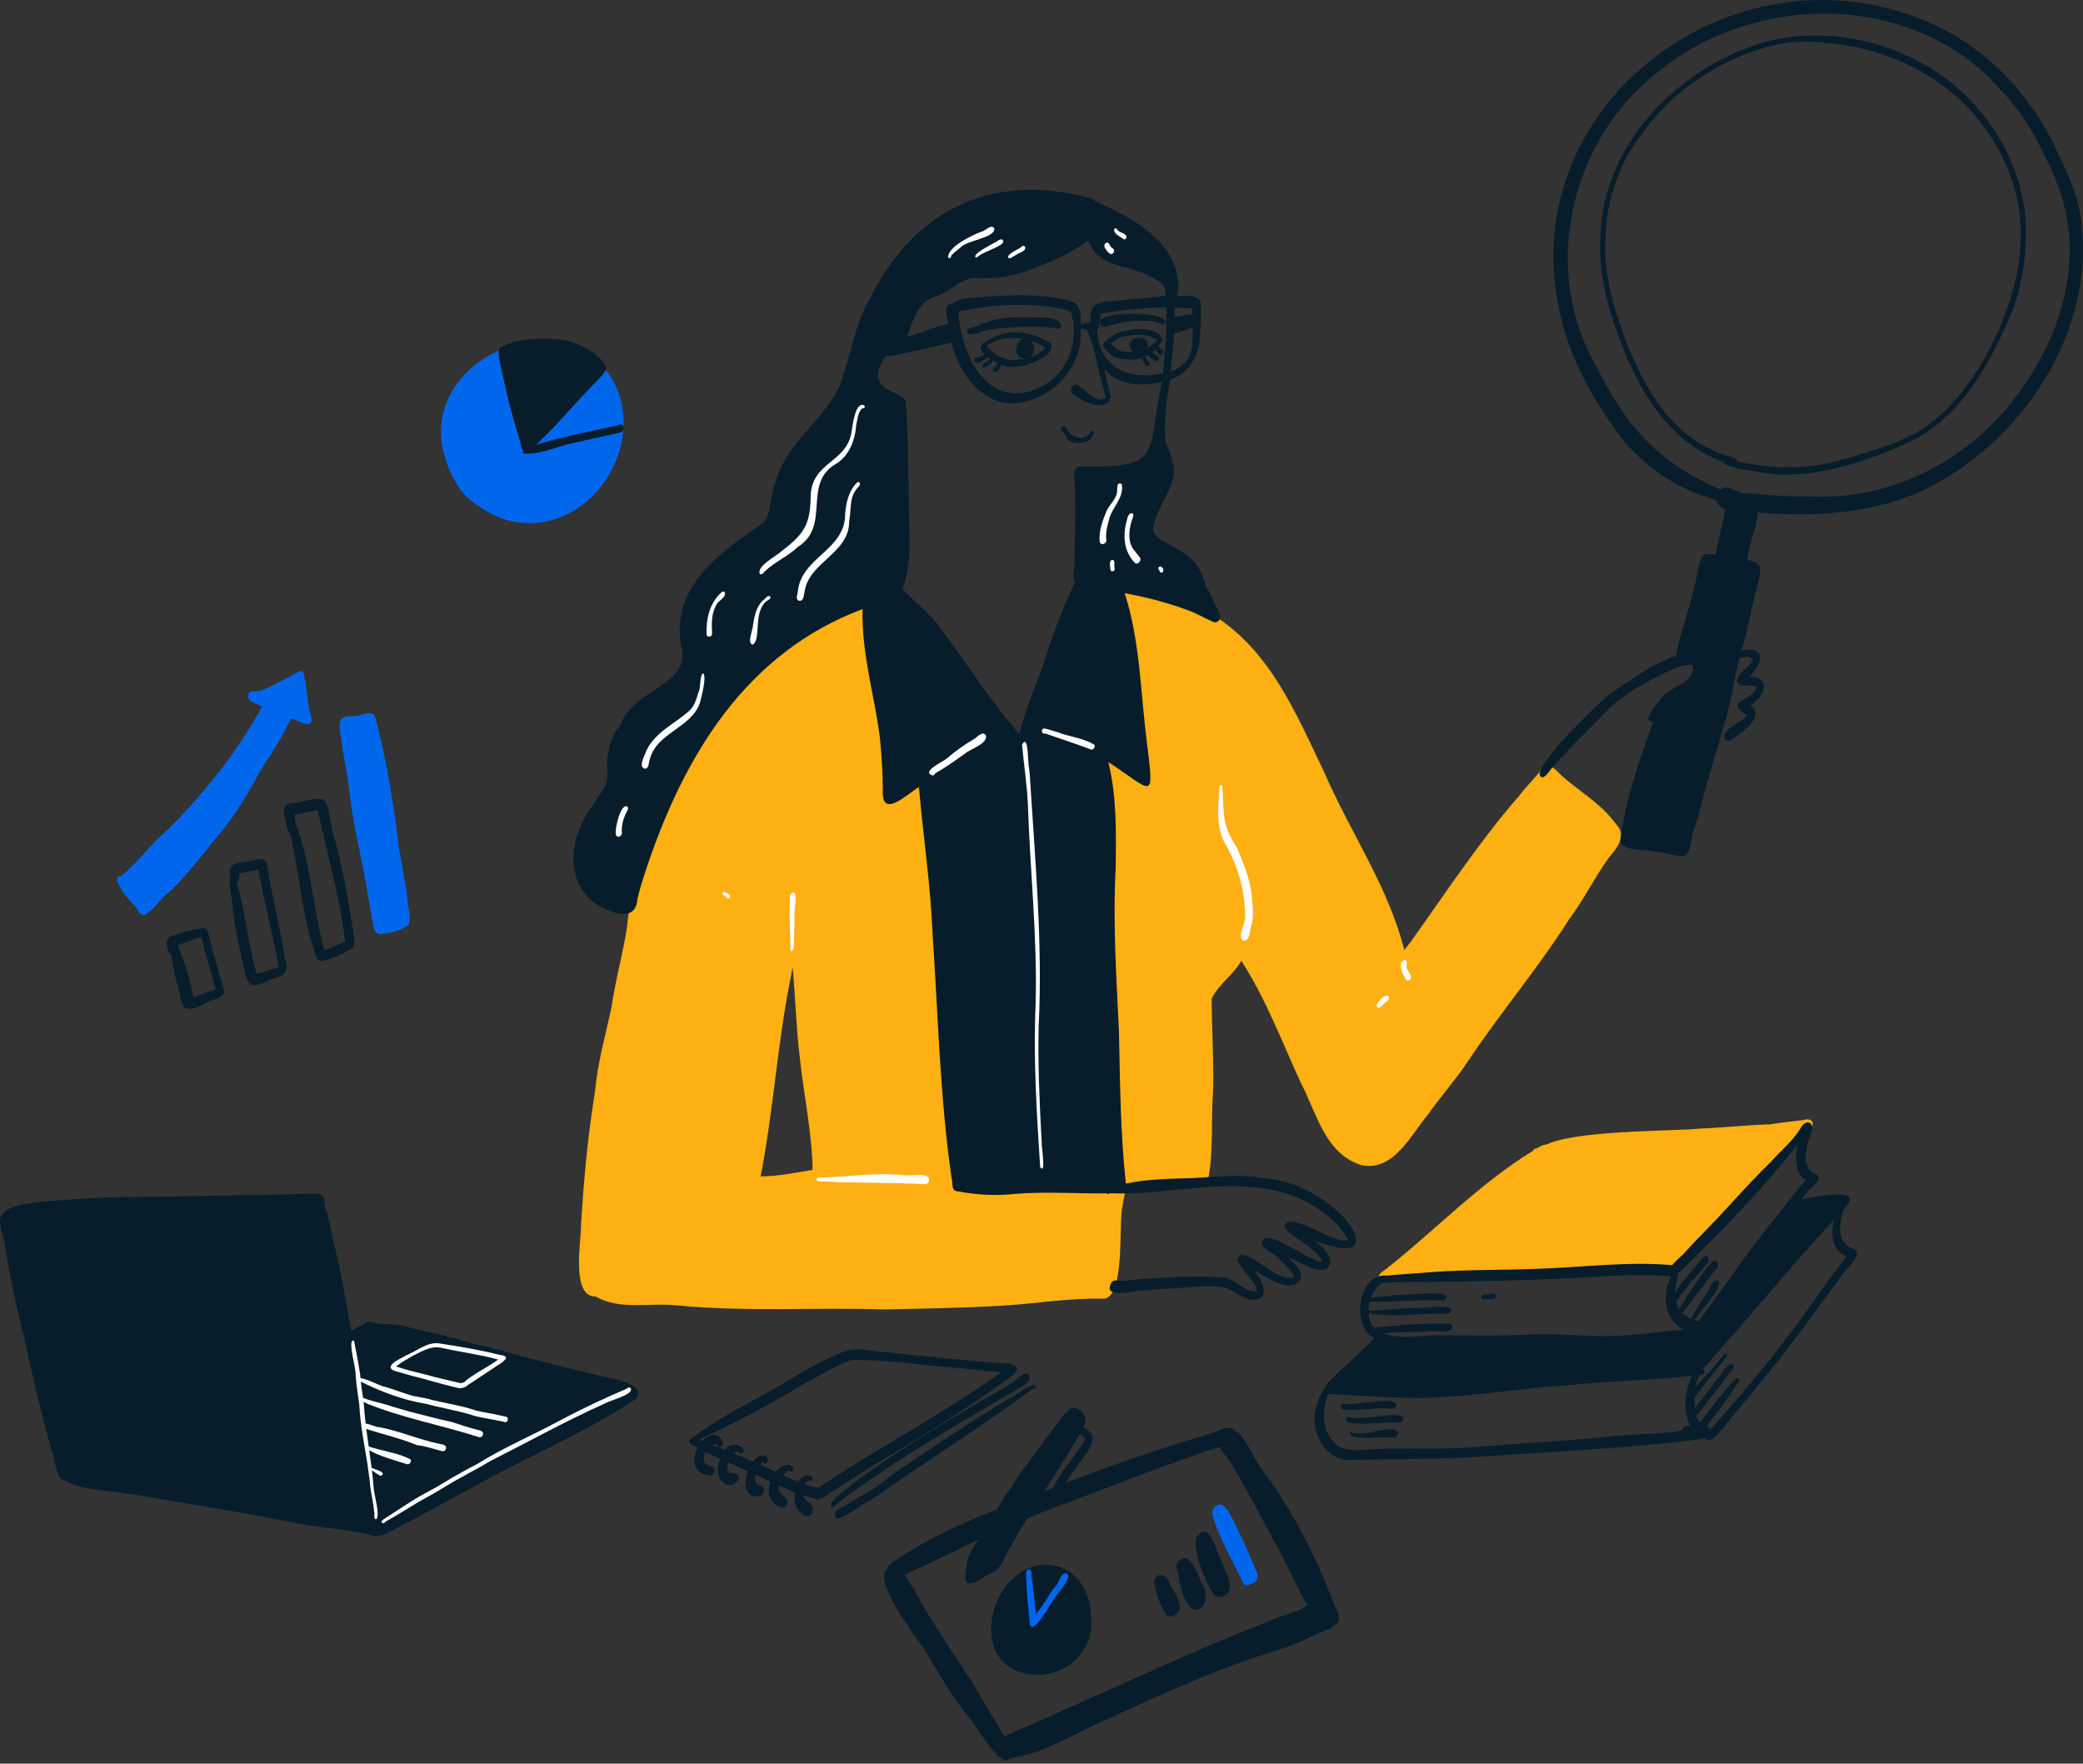 <svg width="326" height="276" viewBox="0 0 326 276" fill="none" xmlns="http://www.w3.org/2000/svg">
<rect x="0" y="0" width="326" height="276" fill="#333333" stroke="none"/>
<g clip-path="url(#clip0_10781_56028)">
<path d="M138.353 204.917C127.542 204.577 116.706 205.333 105.929 204.283C101.76 203.83 97.019 205.097 93.245 202.903C89.308 202.992 90.961 194.24 90.94 191.645C91.34 184.94 91.942 178.242 93.001 171.607C93.009 171.561 93.014 171.512 93.022 171.464C93.022 171.475 93.018 171.485 93.016 171.497C93.043 171.309 93.073 171.121 93.1 170.934C93.1 170.928 93.1 170.922 93.102 170.916C93.102 170.918 93.102 170.922 93.102 170.924C93.105 170.887 93.113 170.846 93.119 170.808C93.523 166.421 94.7 162.199 95.65 157.914C96.275 153.539 97.487 149.29 98.162 144.93C98.551 139.823 100.463 135.048 102.19 130.276C103.788 126.001 105.083 121.574 107.736 117.798C109.735 114.305 111.949 110.853 114.905 108.086C114.852 108.136 114.802 108.187 114.752 108.237C119.127 103.258 124.426 99.181 130.103 95.779C132.489 94.556 136.253 90.19 136.754 95.469C137.312 105.123 139.771 114.596 139.845 124.304C141.474 123.551 143.096 122.779 144.567 121.742C145.744 120.784 147.062 122.152 146.57 123.433C146.382 129.902 147.036 136.468 146.886 142.979C147.137 150.29 147.104 157.62 147.712 164.914C148.561 171.547 149.698 178.134 150.594 184.76C150.648 184.94 150.665 185.129 150.65 185.315C156.278 184.437 161.942 184.438 167.624 184.423C169.213 184.626 175.12 183.666 175.36 185.423L175.454 185.367C175.449 185.151 175.491 184.936 175.574 184.742C170.719 180.7 170.022 176.251 170.045 170.237C169.964 165.887 169.757 161.541 169.712 157.191C169.596 143.08 170.01 128.919 172.356 114.977C172.346 115.037 172.337 115.099 172.329 115.159C172.956 108.982 174.858 103.035 175.489 96.861C175.545 93.747 175.557 89.229 179.853 92.139C181.017 92.789 182.466 92.574 183.68 93.211C197.068 98.072 201.49 108.777 207.172 120.68C211.209 130.103 217.243 138.627 219.785 148.68C220.152 148.21 220.514 147.738 220.88 147.268C220.853 147.302 220.826 147.337 220.799 147.372C226.276 139.699 231.456 131.791 237.647 124.664C238.673 123.323 239.852 122.117 240.951 120.838C241.998 119.31 243.194 119.987 244.164 121.167C244.123 121.13 244.084 121.094 244.044 121.057C246.906 123.716 250.482 125.616 252.807 128.846C254.765 130.746 253.13 132.631 251.765 134.258C249.526 137.372 247.86 140.824 245.557 143.897C245.557 143.893 245.561 143.889 245.563 143.885C240.661 151.602 234.723 158.588 229.657 166.208C227.775 169.041 225.482 171.564 223.541 174.353C220.773 177.639 217.969 183.653 212.806 182.258C207.312 180.342 206.069 174.19 203.638 169.564C200.701 163.203 198.239 156.612 194.473 150.673C194.473 150.673 194.473 150.675 194.473 150.677C194.409 150.565 194.347 150.453 194.287 150.34C193.062 152.544 190.757 153.998 189.634 156.264C189.662 161.194 189.983 166.133 189.845 171.069C189.845 171.007 189.845 170.947 189.847 170.887C189.499 175.351 189.967 180.001 189.112 184.365C188.529 185.211 187.36 184.826 186.49 184.967C183.018 185.512 179.488 185.867 176.054 186.554C175.962 187.343 175.76 188.121 175.663 188.912C175.671 188.864 175.679 188.814 175.685 188.765C174.99 191.385 176.242 203.754 172.397 203.236C167.2 203.127 162.068 204.018 156.895 204.329C150.719 204.695 144.532 204.794 138.349 204.921L138.353 204.917ZM123.718 153.129C121.657 163.375 121.04 173.857 119.044 184.092C121.773 184.104 124.492 183.517 127.176 183.076C127.08 177.155 125.787 171.367 125.171 165.5C125.177 165.55 125.183 165.6 125.189 165.651C124.606 160.902 124.479 156.121 124.049 151.354C123.941 151.945 123.83 152.535 123.72 153.127L123.718 153.129Z" fill="#FFB012"/>
<path d="M216.644 200.617C216.075 200.7 215.591 200.164 215.827 199.615C216.102 199.056 216.744 198.802 217.187 198.39C217.182 198.396 217.174 198.4 217.168 198.405C224.791 192.354 231.59 185.195 239.947 180.076C239.956 179.788 240.31 179.753 240.529 179.705C241.143 179.306 241.94 178.882 242.652 179.281C247.438 178.461 252.294 178.197 257.132 177.952C263.66 177.375 270.178 176.659 276.7 176.015C278.54 175.69 280.396 175.519 282.25 175.281C283.073 174.999 284.006 175.258 283.58 176.307C282.692 177.098 281.505 177.636 280.611 178.507C277.753 183.745 272.198 186.979 268.187 191.308C266.371 193.187 264.658 195.156 262.897 197.084C262.083 197.806 261.519 198.998 260.455 199.35C259.849 199.445 259.462 198.74 259.646 198.212C255.305 197.951 250.989 198.051 246.65 198.384C246.678 198.384 246.703 198.38 246.73 198.378C246.689 198.38 246.649 198.386 246.606 198.388H246.61C238.71 198.943 230.81 199.149 222.931 200.033C222.931 200.033 222.935 200.033 222.937 200.033C222.777 200.044 222.618 200.056 222.457 200.068C222.49 200.068 222.521 200.064 222.554 200.062C220.576 200.151 218.619 200.524 216.645 200.621L216.644 200.617Z" fill="#FFB012"/>
<path d="M241.091 181.117C238.335 176.653 263.082 177.094 265.907 176.622C269.468 176.502 273.006 176.1 276.565 175.966C277.004 175.953 277.267 176.403 277.234 176.796C276.948 178.199 274.922 177.534 273.877 177.801C273.898 177.801 273.919 177.799 273.939 177.797C273.526 177.83 273.112 177.866 272.698 177.897C272.735 177.895 272.772 177.892 272.808 177.89C270.113 178.174 267.405 178.317 264.701 178.509C264.715 178.509 264.727 178.507 264.74 178.505C264.701 178.509 264.663 178.511 264.622 178.515C264.628 178.515 264.636 178.515 264.641 178.515C256.92 179.058 249.103 179.204 241.437 180.148C241.373 180.328 241.282 180.597 241.404 180.759C241.604 180.949 241.282 181.338 241.089 181.117H241.091Z" fill="#FFB012"/>
<path d="M168.118 69.294C167.181 69.177 166.794 68.299 166.363 67.581C165.619 67.24 166.481 66.143 166.966 67.101C167.526 68.495 169.627 69.069 170.578 67.786C171.526 66.138 171.691 69.853 168.118 69.294Z" fill="#071D2B"/>
<path d="M158.038 57.427C156.941 57.487 152.515 55.281 153.649 53.983C153.628 53.815 153.796 53.623 153.97 53.691C155.697 52.435 157.754 51.781 159.892 52.083C161.404 52.168 162.766 52.836 164.102 53.488C165.027 53.938 164.386 55.163 163.765 55.603C163.782 55.589 163.8 55.578 163.817 55.564C162.126 56.756 160.127 57.536 158.038 57.427ZM158.513 56.348C160.303 56.288 162.488 55.765 163.678 54.372C162.321 53.699 160.953 52.969 159.401 52.926C159.42 52.926 159.44 52.93 159.457 52.932C158.48 52.861 157.493 52.89 156.54 53.133C156.558 53.13 156.573 53.126 156.591 53.122C155.803 53.327 155.079 53.72 154.344 54.06C155.116 55.071 156.256 55.879 157.487 56.212C157.481 56.212 157.477 56.21 157.471 56.208C157.814 56.288 158.158 56.367 158.511 56.346L158.513 56.348Z" fill="#071D2B"/>
<path d="M159.693 55.916C158.267 55.127 159.314 52.559 160.864 53.002C162.701 53.933 161.729 56.907 159.693 55.916ZM160.295 54.79C160.359 54.734 160.421 54.672 160.458 54.595C160.431 54.602 160.406 54.614 160.38 54.626C160.367 54.686 160.334 54.742 160.284 54.781C160.288 54.782 160.291 54.786 160.295 54.788V54.79Z" fill="#071D2B"/>
<path d="M176.424 56.241C175.458 56.204 174.398 56.075 173.689 55.345C173.395 54.947 172.929 54.666 172.704 54.231C172.55 53.789 172.954 53.199 173.444 53.333C173.976 52.326 175.182 52.028 176.203 51.763C176.186 51.767 176.169 51.771 176.151 51.775C177.926 51.34 181.173 51.2 181.976 53.118C180.982 55.177 178.733 56.533 176.424 56.239V56.241ZM176.573 55.063C178.379 55.241 179.964 54.598 181.115 53.184C179.497 52.172 177.55 52.313 175.756 52.708C175.76 52.708 175.764 52.706 175.768 52.704C175.751 52.708 175.733 52.712 175.716 52.715C175.725 52.714 175.735 52.712 175.745 52.71C175.073 52.899 174.278 53.042 173.879 53.675C174.485 54.625 175.433 55.148 176.573 55.061V55.063Z" fill="#071D2B"/>
<path d="M178.323 55.36C176.279 55.26 176.333 52.713 178.429 52.854C180.177 52.854 179.978 55.418 178.323 55.36ZM178.462 54.251C178.462 54.251 178.466 54.251 178.468 54.251C178.456 54.226 178.447 54.201 178.441 54.174C178.362 54.162 178.282 54.147 178.203 54.149C178.195 54.17 178.187 54.191 178.18 54.213C178.275 54.23 178.367 54.255 178.462 54.251Z" fill="#071D2B"/>
<path d="M172.844 54.459C171.982 54.064 174.434 51.794 174.721 52.868C174.75 53.559 173.734 53.497 173.399 54.006C173.474 54.323 173.105 54.478 172.844 54.459Z" fill="#071D2B"/>
<path d="M151.412 52.149C151.112 51.129 152.564 51.303 153.135 50.947C155.701 49.641 158.596 49.602 161.41 49.645C162.897 49.792 165.062 49.36 166.055 50.69C166.229 51.328 165.534 51.696 165.031 51.315C161.693 50.955 158.172 51.15 154.832 51.58C153.907 51.675 152.129 52.783 151.412 52.149Z" fill="#071D2B"/>
<path d="M172.482 51.096C169.893 48.547 182.26 48.6 182.37 50.333C182.18 51.179 181.158 50.393 180.63 50.335C178.043 49.912 175.37 50.42 172.891 51.158C172.9 51.156 172.91 51.154 172.92 51.152C172.769 51.183 172.622 51.175 172.482 51.096Z" fill="#071D2B"/>
<path d="M152.475 56.528C152.39 55.955 153.102 55.963 153.471 55.779C153.47 55.779 153.468 55.779 153.466 55.781C153.653 55.705 153.839 55.624 154.015 55.523C154.013 55.523 154.011 55.525 154.009 55.527C154.039 55.51 154.068 55.494 154.097 55.477C154.083 55.485 154.069 55.492 154.056 55.498C155.225 54.564 155.583 55.835 154.789 55.788C154.22 56.026 152.908 57.37 152.475 56.524V56.528Z" fill="#071D2B"/>
<path d="M153.799 57.433C153.52 56.826 154.47 56.712 154.78 56.373C154.778 56.373 154.776 56.377 154.772 56.379C154.782 56.371 154.793 56.363 154.803 56.355C154.797 56.359 154.791 56.363 154.786 56.367C155.031 56.191 155.829 55.324 155.742 56.106C155.351 56.489 154.356 57.865 153.797 57.433H153.799Z" fill="#071D2B"/>
<path d="M155.412 58.089C155.31 57.873 155.408 57.623 155.602 57.501C155.602 57.501 155.602 57.501 155.6 57.501C155.91 57.335 156.105 57.019 156.157 56.677C156.155 56.694 156.152 56.71 156.15 56.727C156.074 56.352 156.599 56.017 156.769 56.454C156.895 57.069 156.121 58.772 155.412 58.087V58.089Z" fill="#071D2B"/>
<path d="M179.368 57.205C179.155 56.833 178.484 56.247 178.855 55.829C179.25 55.701 179.507 56.467 179.838 56.67C180.117 56.957 179.681 57.52 179.368 57.205Z" fill="#071D2B"/>
<path d="M180.856 56.538C180.44 56.209 179.156 55.611 179.739 55.001C180.252 54.862 180.674 55.589 181.181 55.723C181.177 55.721 181.173 55.719 181.169 55.717C181.614 55.91 181.314 56.698 180.856 56.538Z" fill="#071D2B"/>
<path d="M181.402 55.425C181.017 55.148 180.287 53.822 181.274 54.076C181.263 54.068 181.251 54.059 181.237 54.053C181.323 54.095 181.371 54.177 181.387 54.266C181.541 54.453 181.746 54.585 181.944 54.726C182.368 55.049 181.816 55.839 181.4 55.429L181.402 55.425Z" fill="#071D2B"/>
<path d="M262.944 134.001C261.551 133.794 260.163 133.374 258.774 133.219C257.346 132.851 253.966 133.308 253.564 131.555C254.417 125.097 256.519 119.056 258.733 112.935C256.593 112.993 259.641 109.797 260.088 109.112C261.443 107.378 265.307 106.96 264.936 104.127C263.722 103.558 260.099 105.549 258.745 106.205C255.809 107.769 253.216 109.325 250.88 111.842L250.905 111.813C249.873 112.858 248.871 113.911 247.822 114.952L247.837 114.932C247.837 114.932 247.826 114.944 247.82 114.95C247.828 114.942 247.834 114.936 247.841 114.929C246.247 116.467 244.753 118.114 243.274 119.776C242.595 120.312 242.231 121.384 241.401 121.663C238.664 121.121 249.962 110.251 251.151 109.315C252.654 107.978 254.63 106.805 256.328 105.687C257.533 104.812 258.739 104.173 260.181 103.51C260.523 103.347 260.87 103.185 261.216 103.03C261.512 102.871 261.866 102.592 262.19 102.813C262.205 102.807 262.236 102.794 262.252 102.79C262.94 99.094 264.421 95.355 265.185 91.715C265.673 90.392 265.7 87.785 266.639 86.889C267.19 86.558 267.936 86.76 268.549 86.787C268.619 86.208 268.746 85.633 268.859 85.062H268.857C269.298 82.88 269.857 80.84 270.277 78.596C270.864 77.071 273.662 77.798 274.781 78.425C275.996 79.96 273.558 85.455 273.441 87.615C276.288 88.031 275.464 89.79 274.974 91.889C274.109 95.022 273.558 98.616 272.555 101.803C276.435 100.913 275.952 103.931 273.78 105.892C277.401 105.921 276.097 109.129 273.941 110.424C275.893 111.753 273.805 113.737 272.543 114.607C271.785 115.161 269.813 117.038 269.83 114.95C270.556 113.588 272.474 113.154 273.407 111.906C269.6 109.677 274.188 109.799 274.93 107.596H274.928V107.567H274.924C274.152 106.97 272.909 107.55 272.094 107.099C271.067 105.696 274.109 104.448 274.326 103.084C273.716 102.662 272.903 102.801 272.22 102.997C271.444 106.128 271.018 109.34 270.12 112.432C268.752 117.202 267.283 121.928 266.054 126.74L266.062 126.703C266.029 126.823 265.962 127.069 265.927 127.191L265.936 127.152C265.66 128.217 265.311 129.291 264.963 130.367C264.553 131.64 264.68 134.204 262.948 133.999L262.944 134.001Z" fill="#071D2B"/>
<path d="M275.909 80.265C274.531 80.103 273.147 80.174 271.763 80.132C271.829 80.138 271.893 80.143 271.959 80.149C270.778 79.934 268.849 79.714 268.643 78.264C262.576 76.643 256.915 72.856 253.202 67.776C249.285 62.455 245.975 56.559 244.406 50.101C244.419 50.155 244.433 50.209 244.446 50.264C235.79 16.974 271.132 -9.695 301.615 3.398C301.6 3.392 301.586 3.384 301.571 3.379C310.744 7.214 318.044 14.902 322.066 23.927C323.798 27.461 325.416 31.159 325.787 35.116C327.587 51.125 317.767 67.049 304.181 75.023C295.693 80.132 285.595 80.999 275.909 80.265ZM282.709 77.664C293.417 78.39 304.141 74.054 311.661 66.457C311.654 66.464 311.646 66.472 311.638 66.48C315.859 62.356 319.035 57.3 321.355 51.897C321.332 51.951 321.309 52.007 321.286 52.061C322.726 48.45 323.658 44.586 323.871 40.7C323.871 40.724 323.871 40.749 323.871 40.772C323.871 40.716 323.873 40.658 323.875 40.602C323.875 40.621 323.875 40.641 323.875 40.66C323.879 40.451 323.883 40.242 323.889 40.035C323.889 40.066 323.889 40.097 323.887 40.126C324.146 34.58 322.588 29.216 319.972 24.363C318.201 20.5 315.935 16.897 312.933 13.869C299.763 -1.078 275.34 -1.285 260.163 10.736C246.306 20.891 241.013 41.122 249.331 56.388C254.285 66.338 258.899 72.095 269.303 76.623C270.308 75.756 271.438 76.809 272.446 77.111C275.866 77.39 279.276 77.761 282.715 77.666L282.709 77.664Z" fill="#071D2B"/>
<path d="M278.254 74.266C277.248 74.183 269.441 73.227 269.764 72.281C262.236 69.697 257.595 62.888 254.583 55.86C252.066 49.84 250.008 43.396 250.504 36.803C250.504 36.811 250.504 36.82 250.504 36.828C250.858 22.872 262.185 11.126 275.005 6.947C287.054 3.015 302.068 7.606 309.97 17.508C309.964 17.5 309.958 17.495 309.954 17.487C314.533 22.899 317.301 30.017 317.078 37.14C317.078 37.118 317.078 37.095 317.078 37.074C317.078 37.188 317.074 37.3 317.072 37.414C317.072 37.393 317.072 37.37 317.072 37.349C316.939 41.223 316.339 45.147 314.895 48.76C314.895 48.756 314.899 48.752 314.899 48.748C314.889 48.771 314.88 48.793 314.87 48.816C314.872 48.808 314.876 48.802 314.878 48.795C314.86 48.837 314.841 48.878 314.824 48.92C314.826 48.916 314.828 48.911 314.829 48.907C314.82 48.93 314.81 48.951 314.8 48.975C314.8 48.971 314.802 48.969 314.804 48.965C311.512 56.841 306.986 65.152 299.043 69.097C292.539 72.043 285.483 74.556 278.25 74.266H278.254ZM278.85 73.13C281.473 73.134 284.114 72.993 286.665 72.35C286.65 72.354 286.632 72.358 286.617 72.362C289.885 71.58 293.069 70.514 296.239 69.411C296.22 69.419 296.2 69.426 296.183 69.432C296.307 69.384 296.425 69.335 296.551 69.287C296.541 69.291 296.529 69.295 296.52 69.299C296.572 69.279 296.624 69.258 296.674 69.237C296.665 69.241 296.657 69.243 296.649 69.246C297.867 68.745 299.053 68.171 300.206 67.536C300.202 67.536 300.201 67.54 300.197 67.542C308.321 62.654 314.063 51.208 315.799 42.099C315.797 42.123 315.793 42.144 315.789 42.167C316.039 40.491 316.225 38.802 316.236 37.105C316.236 37.126 316.236 37.149 316.236 37.171C316.411 30.953 314.177 24.674 310.398 19.765C310.398 19.765 310.4 19.768 310.401 19.768C310.388 19.751 310.372 19.732 310.359 19.714C310.363 19.72 310.367 19.726 310.372 19.732C304.425 11.55 294.569 7.204 284.641 6.606C284.662 6.608 284.683 6.61 284.705 6.612C283.39 6.525 282.069 6.478 280.755 6.579C280.756 6.579 280.758 6.579 280.76 6.579C278.061 6.807 275.446 7.62 272.917 8.56C272.928 8.557 272.94 8.551 272.953 8.547C269.735 9.818 266.727 11.651 263.933 13.683C263.937 13.679 263.941 13.677 263.945 13.673C260.146 16.56 257.099 20.374 254.642 24.44C254.642 24.44 254.643 24.436 254.645 24.436C252.652 28.294 251.351 32.635 251.288 36.993C251.288 36.971 251.288 36.952 251.288 36.931C250.798 42.811 252.638 48.483 254.653 53.938C254.653 53.938 254.653 53.936 254.653 53.934C255.576 56.078 256.556 58.205 257.661 60.26C257.657 60.254 257.653 60.246 257.649 60.241C257.659 60.258 257.668 60.273 257.678 60.291C257.672 60.281 257.668 60.273 257.663 60.264C260.538 65.028 263.548 68.616 268.816 70.794C269.51 71.263 271.955 71.497 271.978 72.306C274.258 72.648 276.545 73.031 278.85 73.124V73.13Z" fill="#071D2B"/>
<path d="M195.979 203.406C194.458 203.247 193.256 202.099 191.866 201.532C188.565 200.905 185.11 201.679 181.764 201.712C181.766 201.712 181.768 201.712 181.77 201.712C180.719 201.794 179.674 201.915 178.623 201.993C178.664 201.991 178.702 201.987 178.741 201.985C178.631 201.993 178.518 202.003 178.408 202.01C178.447 202.008 178.487 202.005 178.526 202.003C177.231 202.003 172.32 203.373 174.017 200.605C174.193 200.453 174.468 200.333 174.706 200.395C176.289 200.6 177.878 200.116 179.469 200.116C179.43 200.118 179.391 200.122 179.353 200.124C183.51 199.845 187.742 199.572 191.891 199.971C193.589 200.358 194.848 202.291 196.635 202.142C197.01 200.843 193.993 198.516 193.68 197.202C193.954 194.51 198.955 199.357 200.306 199.584C200.283 199.572 200.258 199.562 200.234 199.551C200.935 199.8 201.887 200.321 202.549 199.748C201.765 198.481 200.67 197.322 199.505 196.387C198.835 195.897 197.904 195.576 197.537 194.787C197.293 191.24 205.241 197.772 206.946 197.461C205.779 194.982 202.754 194.127 201.078 192.19C200.854 188.747 209.003 195 210.946 194.022C209.508 191.125 206.447 189.034 203.59 187.619C203.621 187.635 203.654 187.648 203.685 187.662C194.119 183.422 183.63 187.19 173.719 186.731C173.583 186.893 173.345 186.868 173.183 186.76C168.356 186.803 163.464 186.445 158.639 186.857C155.746 187.168 152.734 186.973 149.88 186.439C148.755 186.39 149.191 185.04 148.916 184.283C147.099 171.701 146.83 158.935 145.955 146.261C145.661 138.522 144.465 130.865 143.822 123.162C142.119 124.16 137.974 128.262 138.165 123.779C138.165 121.016 137.98 118.258 137.714 115.506C136.863 108.759 134.794 102.174 135.001 95.314C116.78 102.139 107.094 118.19 101.184 135.854C100.642 137.472 100.121 139.099 99.744 140.763C99.593 143.366 97.464 143.337 95.492 142.586C89.274 140.31 88.509 133.745 91.296 128.402C92.332 126.434 93.816 124.729 94.807 122.732C95.341 121.468 94.878 120.081 95.008 118.763C95.37 117.025 95.639 114.938 97.021 113.701C98.815 107.867 107.915 107.395 106.695 101.545C106.699 101.582 106.703 101.618 106.709 101.655C104.679 91.86 112.559 86.647 119.513 81.741C120.506 80.586 120.494 78.953 120.821 77.536C121.195 75.766 121.762 74.032 122.607 72.43C124.92 67.873 129.542 64.908 131.491 60.157C131.481 60.179 131.471 60.2 131.461 60.223C133.188 55.701 133.73 50.763 136.234 46.54C143.306 32.389 155.939 26.793 171.16 31.166C171.147 31.16 171.135 31.154 171.122 31.149C171.122 31.149 171.114 31.149 171.11 31.147C171.228 31.183 171.298 31.299 171.3 31.423C176.763 33.916 183.786 37.347 184.365 44.083C184.665 44.76 184.251 45.571 184.197 46.279C185.213 46.476 186.581 45.973 187.392 46.697C188.013 46.84 187.918 47.653 187.938 48.148C187.938 48.139 187.938 48.129 187.938 48.121C187.938 48.144 187.938 48.168 187.938 48.193V48.183C187.907 49.561 188.032 50.95 187.808 52.315C187.812 52.283 187.818 52.253 187.821 52.222C187.802 55.324 186.271 58.464 183.124 59.41C182.581 62.58 182.139 65.787 182.408 69.01C182.995 70.8 183.976 72.579 183.672 74.558C183.103 77.252 181.17 79.456 180.56 82.144C179.536 85.544 187.477 84.884 188.702 91.763C189.306 92.549 189.675 93.483 190.072 94.383C190.477 95.252 191.777 97.102 190.148 97.415C188.901 96.953 187.713 96.216 186.465 95.697C183.084 94.422 179.579 93.476 176.02 92.831C178.449 100.374 178.486 108.337 179.488 116.12C180.645 125.606 180.587 123.949 173.46 119.257C174.781 124.636 174.685 130.186 174.611 135.687C174.611 135.635 174.613 135.583 174.615 135.531C174.613 135.689 174.609 135.848 174.605 136.007C174.605 135.997 174.605 135.987 174.605 135.978C174.15 144.494 174.731 152.979 175.124 161.482C175.294 169.404 175.344 177.344 176.204 185.227C179.678 184.475 183.248 184.479 186.78 184.357C190.391 184.196 194.04 183.712 197.626 184.368C209.228 184.937 219.365 199.659 205.688 194.098C206.857 195.034 209.416 197.277 207.505 198.618C205.468 199.154 203.563 197.463 201.721 196.797C202.404 197.707 203.546 198.465 203.641 199.682C203.548 201.097 201.8 201.426 200.689 201.002C200.707 201.006 200.724 201.012 200.742 201.018C199.085 200.596 197.688 199.586 196.219 198.757C197.422 200.127 199.133 203.411 195.99 203.415L195.979 203.406ZM139.669 124.164C139.673 123.945 139.677 123.725 139.681 123.502C139.677 123.719 139.671 123.938 139.667 124.154C139.667 124.152 139.667 124.149 139.667 124.147C139.667 124.152 139.667 124.158 139.667 124.164H139.669ZM138.411 56.055C134.908 61.684 141.856 61.007 141.782 63.046C142.123 68.145 142.11 73.254 142.249 78.361C142.173 82.891 142.944 87.87 141.227 92.115C142.911 94.035 145.016 95.534 146.617 97.522C150.948 103.269 154.77 109.405 159.514 114.829C160.479 111.108 161.948 107.542 163.313 103.954C164.644 99.505 166.365 95.237 168.259 91.002C167.646 90.228 168.265 88.945 168.157 87.993C168.23 83.477 168.422 78.93 168.126 74.423C168.13 74.458 168.134 74.492 168.137 74.527C167.952 73.788 168.317 72.879 169.206 73.035C182.302 73.188 179.383 71.093 181.837 59.869C181.834 59.902 181.828 59.933 181.824 59.968C181.834 59.898 181.845 59.827 181.853 59.757C178.822 60.533 174.899 60.403 172.852 57.702C173.051 59.26 173.657 60.748 173.827 62.294C172.972 64.44 169.792 63.054 168.459 62.048C168.48 62.062 168.499 62.075 168.521 62.09C167.69 61.8 167.181 60.748 168.114 60.229C169.074 59.678 171.182 63.536 173.08 62.282C172.778 60.972 172.3 59.708 172.06 58.379C172.066 58.4 172.072 58.422 172.078 58.445C171.838 57.545 171.65 56.634 171.449 55.724C171.449 55.724 171.449 55.716 171.445 55.712C171.445 55.712 171.445 55.709 171.445 55.707C171.445 55.707 171.445 55.697 171.441 55.691C171.441 55.691 171.435 55.672 171.433 55.662C171.433 55.668 171.435 55.674 171.437 55.681C171.079 54.312 170.74 52.916 170.115 51.637C169.786 51.581 169.453 51.504 169.119 51.519C169.554 57.971 163.795 63.577 157.373 63.074C157.385 63.074 157.396 63.075 157.408 63.077C157.383 63.077 157.358 63.072 157.333 63.072C157.333 63.072 157.313 63.072 157.304 63.07H157.309C152.802 62.278 149.907 57.779 148.895 53.599C148.15 53.793 147.395 53.953 146.644 54.124C146.681 54.116 146.716 54.106 146.752 54.099C144.73 54.6 142.69 55.037 140.654 55.474C140.606 55.569 140.474 55.625 140.379 55.562C140.35 55.562 140.319 55.562 140.29 55.565C140.302 55.565 140.312 55.565 140.323 55.563C139.766 55.618 139.21 55.697 138.657 55.77C138.574 55.863 138.491 55.96 138.409 56.059L138.411 56.055ZM159.187 47.736C156.057 47.622 153.059 48.195 150 48.735C150.28 54.159 153.114 61.916 159.64 61.549C165.873 60.819 169.444 54.542 167.574 48.711C164.859 47.889 162.012 47.684 159.189 47.736H159.187ZM172.062 50.853C172.016 51.142 171.923 51.436 171.693 51.624C171.929 57.493 176.748 59.627 182.006 58.423C182.197 55.9 182.505 53.386 182.528 50.85C182.346 50.627 182.368 50.288 182.528 50.06C182.524 49.387 182.528 48.719 182.54 48.046C179.116 48.212 175.656 48.495 172.277 49.054C172.26 49.197 172.24 49.338 172.221 49.481C172.225 49.453 172.231 49.423 172.234 49.395C172.213 49.538 172.192 49.679 172.171 49.822C172.176 49.782 172.182 49.741 172.19 49.7C172.136 50.083 172.124 50.472 172.064 50.855L172.062 50.853ZM186.155 51.436C185.375 51.715 184.58 51.947 183.773 52.133C183.686 54.143 183.362 56.13 183.242 58.137C183.926 57.916 184.516 57.508 185.077 57.073C185.058 57.088 185.037 57.104 185.017 57.119C185.476 56.816 185.776 56.365 186.033 55.889C186.831 54.478 186.542 52.789 186.709 51.237C186.523 51.299 186.339 51.372 186.155 51.438V51.436ZM152.55 43.487C150.189 43.663 148.651 45.76 146.419 46.376C143.582 47.198 142.87 50.286 141.968 52.742C144.105 52.077 146.164 51.157 148.366 50.695C148.372 49.621 147.403 47.713 149.051 47.465C150.098 46.685 151.461 46.639 152.717 46.579C152.703 46.579 152.688 46.581 152.674 46.583C156.733 46.219 161.13 45.971 165.103 46.589C168.331 47.218 169.237 47.13 169.134 50.799C169.628 50.596 170.158 50.546 170.665 50.393C170.502 47.498 171.631 47.241 174.218 47.123C176.972 46.887 179.72 46.55 182.474 46.308C182.385 45.826 182.327 45.337 182.265 44.851C178.445 40.863 172.24 42.931 170.303 37.577C167.967 39.469 165.155 40.696 162.357 41.747C162.392 41.733 162.424 41.72 162.459 41.706C159.336 43.094 155.964 43.785 152.55 43.481V43.487ZM171.155 51.85C171.155 51.829 171.158 51.807 171.16 51.786C171.147 51.786 171.131 51.786 171.118 51.786C171.129 51.807 171.143 51.831 171.155 51.852V51.85ZM183.829 48.28C183.835 48.731 183.837 49.182 183.837 49.63C184.762 49.6 185.756 49.108 186.643 49.257C186.633 48.93 186.623 48.603 186.602 48.276C185.675 48.243 184.752 48.152 183.827 48.086C183.827 48.15 183.829 48.216 183.831 48.28H183.829Z" fill="#071D2B"/>
<path d="M232.061 203.321C232.061 203.321 232.043 203.319 232.037 203.315C231.66 203.168 231.846 202.55 232.227 202.593C232.796 202.713 234.056 202.059 234.166 202.895C233.977 203.649 232.666 203.204 232.061 203.321Z" fill="#071D2B"/>
<path d="M211.57 220.65C211.188 220.642 210.805 220.623 210.426 220.588C210.428 220.588 210.432 220.588 210.434 220.588C209.328 220.646 209.948 219.119 210.683 219.721C211.618 219.775 212.541 219.591 213.466 219.512C213.445 219.512 213.424 219.516 213.4 219.518C213.464 219.514 213.528 219.508 213.592 219.502C213.571 219.502 213.547 219.506 213.526 219.508C213.615 219.5 213.706 219.496 213.797 219.489C213.793 219.489 213.789 219.489 213.785 219.489C213.809 219.489 213.83 219.485 213.853 219.485C213.845 219.485 213.838 219.485 213.832 219.485C213.847 219.485 213.863 219.483 213.878 219.481C213.871 219.481 213.863 219.481 213.855 219.481C213.917 219.477 213.979 219.473 214.043 219.467C214.039 219.467 214.033 219.467 214.029 219.467C214.935 219.464 218.45 218.691 218.539 219.899C218.515 220.172 218.293 220.45 218.001 220.447C216.754 220.377 215.516 220.329 214.273 220.508C214.296 220.508 214.32 220.505 214.341 220.503L214.041 220.524C214.054 220.524 214.068 220.524 214.082 220.522C213.646 220.553 213.209 220.547 212.773 220.582C212.777 220.582 212.783 220.582 212.787 220.582C212.766 220.582 212.744 220.584 212.723 220.586C212.731 220.586 212.739 220.586 212.748 220.584C212.702 220.588 212.653 220.59 212.607 220.594C212.611 220.594 212.615 220.594 212.619 220.594C212.27 220.621 211.92 220.652 211.57 220.644V220.65Z" fill="#071D2B"/>
<path d="M212.262 222.77C209.87 222.784 210.539 221.271 211.311 221.832C213.955 222.19 216.601 221.197 219.258 221.509C219.875 221.631 219.687 222.65 219.091 222.633C218.753 222.614 218.41 222.619 218.072 222.621C216.13 222.579 214.195 222.941 212.26 222.77H212.262Z" fill="#071D2B"/>
<path d="M212.91 224.959C210.427 224.928 211.49 223.517 211.691 224.245C212.198 224.359 212.728 224.315 213.243 224.289C213.233 224.289 213.222 224.289 213.212 224.291C214.319 224.404 218.706 222.827 218.828 224.344C218.803 224.659 218.557 224.949 218.228 224.955C216.454 224.845 214.681 225.139 212.91 224.955V224.959Z" fill="#071D2B"/>
<path d="M210.381 228.462C206.648 227.66 204.838 223.129 206.113 219.727C206.113 219.731 206.111 219.734 206.11 219.738C206.115 219.715 206.123 219.69 206.131 219.665C206.129 219.674 206.125 219.686 206.123 219.696C206.415 218.467 207.186 217.457 207.84 216.42C207.816 216.451 207.793 216.482 207.77 216.511C210.025 213.981 212.771 211.924 215.056 209.418C211.335 207.452 212.589 199.085 217.203 199.621C218.149 199.509 219.099 199.445 220.048 199.375C220.077 199.373 220.106 199.372 220.133 199.37H220.129C220.729 199.325 221.329 199.283 221.929 199.24C221.898 199.242 221.867 199.244 221.836 199.248C222.087 199.228 222.341 199.211 222.594 199.192C222.563 199.194 222.532 199.195 222.502 199.199C222.935 199.166 223.369 199.132 223.802 199.099C223.833 199.095 223.87 199.093 223.899 199.091C229.581 198.654 235.288 198.791 240.98 198.543C247.877 198.317 254.794 197.375 261.69 197.988C262.249 197.353 262.895 196.804 263.495 196.208C263.495 196.208 263.493 196.21 263.491 196.212C264.331 195.341 265.109 194.412 265.98 193.57C269.847 189.717 273.332 185.511 277.261 181.714C277.232 181.743 277.203 181.772 277.174 181.801C278.567 180.197 280.301 178.813 281.472 177.06C281.463 177.076 281.453 177.093 281.443 177.108C281.809 176.574 282.119 175.812 282.806 175.655C283.64 175.564 283.775 176.567 283.506 177.157C282.808 179.1 281.714 182.318 283.876 183.668C284.691 183.643 284.851 184.715 284.249 185.131C283.359 185.851 282.676 186.78 281.975 187.676C283.706 187.453 292.366 185.342 288.526 189.321C287.919 191.302 287.375 194.46 289.835 195.329C292.323 196.045 288.244 199.014 287.791 200.256C285.263 203.499 282.989 206.938 280.423 210.162C280.406 210.187 280.386 210.208 280.369 210.231C277.776 213.751 274.933 217.07 272.181 220.464C271.302 221.108 267.788 226.745 267.014 225.116C255.628 226.612 244.129 227.09 232.67 227.887C232.67 227.887 232.67 227.887 232.672 227.887C232.592 227.893 232.511 227.898 232.432 227.906C232.464 227.904 232.499 227.9 232.532 227.898C232.455 227.904 232.375 227.91 232.296 227.916C232.3 227.916 232.306 227.916 232.31 227.916C232.269 227.918 232.228 227.922 232.188 227.924H232.192C224.944 228.423 217.627 228.318 210.383 228.465L210.381 228.462ZM207.65 218.738C206.775 221.509 207.069 225.201 210.003 226.594C212.504 227.362 215.244 226.569 217.828 226.693C222.834 226.716 227.849 226.794 232.84 226.292C232.805 226.294 232.772 226.298 232.737 226.3C232.964 226.283 233.19 226.265 233.415 226.248C233.382 226.25 233.347 226.254 233.314 226.256C239.896 225.751 246.492 225.402 253.052 224.69C253.015 224.692 252.979 224.696 252.942 224.698C253.068 224.688 253.195 224.679 253.323 224.669C253.286 224.671 253.248 224.675 253.211 224.677C256.166 224.448 259.129 224.322 262.084 224.11C262.144 224.053 262.216 224.015 262.293 224.003C262.293 224.003 262.293 224.003 262.293 224.001C262.624 223.966 262.957 223.937 263.28 223.841C263.3 223.173 264.006 223.078 264.534 223.15C263.317 220.758 263.681 217.679 264.805 215.313C260.759 215.754 256.694 215.934 252.636 216.22C252.667 216.218 252.698 216.216 252.729 216.213C248.924 216.365 245.148 216.849 241.349 217.089H241.351C241.324 217.089 241.297 217.093 241.27 217.095H241.272C234.545 217.805 227.824 218.759 221.044 218.782C216.641 218.718 212.244 218.32 207.851 218.165C207.778 218.353 207.708 218.54 207.65 218.736V218.738ZM272.053 215.742C272.279 215.924 272.183 216.377 271.933 216.493C270.455 218.811 268.761 220.984 267.112 223.181C267.335 223.312 267.6 223.423 267.673 223.697C271.033 220.061 274.178 216.238 277.313 212.408C277.311 212.412 277.307 212.416 277.305 212.42C277.323 212.397 277.342 212.373 277.36 212.35C277.356 212.356 277.35 212.362 277.346 212.368C278.02 211.472 278.678 210.56 279.37 209.68C279.37 209.68 279.374 209.676 279.376 209.674C279.382 209.664 279.39 209.656 279.398 209.647C279.398 209.647 279.398 209.649 279.396 209.651C279.398 209.649 279.399 209.645 279.401 209.643C279.401 209.643 279.401 209.645 279.398 209.647C279.399 209.643 279.403 209.641 279.405 209.637C279.405 209.637 279.413 209.627 279.417 209.622C279.417 209.622 279.417 209.622 279.415 209.624C279.452 209.577 279.487 209.531 279.523 209.482C279.523 209.484 279.519 209.488 279.518 209.49C279.537 209.467 279.554 209.444 279.572 209.42C279.57 209.424 279.568 209.426 279.566 209.428C279.566 209.428 279.568 209.426 279.57 209.424C279.57 209.424 279.57 209.424 279.57 209.426C279.57 209.426 279.57 209.424 279.572 209.422C279.587 209.401 279.605 209.38 279.62 209.358C279.614 209.366 279.608 209.374 279.603 209.38C282.784 205.312 285.592 200.985 288.761 196.914C288.751 196.926 288.741 196.937 288.733 196.949C288.819 196.84 288.902 196.73 288.985 196.618C288.886 196.571 288.788 196.523 288.689 196.479C288.72 196.492 288.751 196.506 288.78 196.519C286.618 195.637 286.481 192.856 287.027 190.896C279.97 198.487 273.425 206.558 266.491 214.268C267.095 214.55 266.611 215.348 266.034 215.171C265.601 215.758 265.45 216.489 265.332 217.196C266.257 215.858 267.526 214.812 268.521 213.529C268.852 213.271 270.077 211.243 270.352 212.07C268.746 214.366 266.743 216.464 265.192 218.837C265.177 219.336 265.167 219.841 265.25 220.336C266.512 218.866 267.59 217.254 268.829 215.764C268.823 215.771 268.817 215.781 268.809 215.789C269.514 215.065 269.936 213.805 270.923 213.472C271.529 213.438 271.515 214.384 270.981 214.486C270.143 215.564 269.365 216.689 268.494 217.741C268.51 217.72 268.527 217.701 268.542 217.679C267.592 219.009 266.551 220.267 265.504 221.52C265.591 221.929 265.806 222.296 266.145 222.546C267.782 220.288 269.475 218.08 271.385 216.044C271.546 215.86 271.792 215.549 272.057 215.738L272.053 215.742ZM234.729 216.197C234.955 216.18 235.182 216.172 235.408 216.151C235.184 216.166 234.957 216.182 234.729 216.197ZM223.388 208.335C221.085 208.484 218.774 208.507 216.469 208.621C219.384 209.769 222.701 208.879 225.763 208.964C230.434 208.991 235.108 209.107 239.774 208.832C243.782 208.701 247.773 209.12 251.781 209.101C255.706 209.012 259.603 208.404 263.515 208.095C260.412 206.562 260.089 202.59 261.531 199.768C255.587 199.153 249.602 199.909 243.654 200.14C234.868 200.5 226.064 200.596 217.274 200.678C217.137 200.807 216.87 200.827 216.729 200.666C215.625 200.902 215.024 202.112 214.545 203.044C215.908 203.021 217.241 202.801 218.592 202.652H218.586C219.587 202.76 226.746 201.879 226.372 202.992C226.173 203.969 224.195 203.317 223.417 203.507C220.518 203.491 217.623 203.756 214.727 203.683C214.635 203.795 214.48 203.78 214.356 203.735C214.358 203.735 214.36 203.735 214.364 203.735C214.346 203.731 214.329 203.725 214.313 203.72C214.193 204.176 214.187 204.65 214.203 205.119C216.461 205.065 218.706 204.767 220.969 204.73C220.947 204.73 220.926 204.734 220.903 204.736C220.984 204.73 221.066 204.724 221.147 204.716C221.126 204.716 221.102 204.72 221.081 204.722C221.118 204.72 221.155 204.716 221.191 204.714C221.17 204.714 221.147 204.716 221.126 204.718C221.292 204.705 221.458 204.693 221.623 204.679C223.378 204.726 225.3 204.261 226.982 204.668C227.268 204.977 227.028 205.583 226.597 205.579C222.486 205.463 218.286 206.264 214.215 205.506C214.278 206.349 214.358 207.331 215.184 207.779C219.041 207.379 222.916 207.017 226.802 207.151C227.117 207.156 227.309 207.452 227.284 207.748C227.071 208.944 224.35 208.074 223.392 208.333L223.388 208.335ZM268.931 200.442C269.816 201.299 265.814 205.531 265.185 206.57C265.405 206.655 265.628 206.74 265.856 206.81C270.234 200.738 274.486 194.58 279.268 188.804L279.196 188.899C279.483 188.529 279.767 188.158 280.054 187.788C280.054 187.788 280.052 187.792 280.05 187.794C280.054 187.788 280.057 187.784 280.061 187.778C280.061 187.778 280.059 187.782 280.057 187.784C280.075 187.761 280.092 187.738 280.112 187.715C280.112 187.715 280.112 187.717 280.11 187.718C280.11 187.718 280.112 187.715 280.114 187.713C280.114 187.713 280.114 187.713 280.114 187.715C280.114 187.715 280.116 187.711 280.117 187.709C280.131 187.689 280.147 187.67 280.16 187.653C280.154 187.66 280.148 187.67 280.141 187.678C280.93 186.683 281.73 185.692 282.585 184.754C280.859 183.446 280.988 181.095 281.294 179.171C275.641 186.354 269.171 192.928 262.63 199.302C262.464 200.331 262.208 201.357 262.179 202.402C263.263 200.275 265.105 198.687 266.52 196.804C267.255 195.983 267.871 197.22 267.143 197.777C267.147 197.771 267.153 197.765 267.157 197.758C265.547 199.733 263.724 201.549 262.359 203.712C262.46 204.109 262.568 204.513 262.822 204.842C264.38 202.295 265.984 199.745 267.919 197.471C268.575 196.914 269.231 197.92 268.695 198.46C266.876 200.641 265.372 203.054 263.491 205.186C263.429 205.264 263.369 205.345 263.309 205.426C263.7 205.808 264.142 206.162 264.651 206.367C265.413 204.916 266.379 203.588 267.211 202.179C267.228 202.152 267.244 202.123 267.261 202.094C267.257 202.1 267.255 202.104 267.252 202.11C267.726 201.593 268.026 200.01 268.935 200.442H268.931Z" fill="#071D2B"/>
<path d="M127.73 234.667C126.757 234.206 127.324 232.966 128.183 232.739C130.356 231.392 132.468 229.947 134.643 228.6C142.076 224.084 149.641 219.761 156.754 214.739C154.627 214.53 152.5 214.329 150.371 214.132C150.379 214.132 150.385 214.132 150.392 214.132C150.363 214.13 150.334 214.128 150.307 214.124C150.309 214.124 150.311 214.124 150.313 214.124C150.114 214.106 149.914 214.089 149.715 214.072C149.717 214.072 149.719 214.072 149.721 214.072C149.692 214.07 149.665 214.066 149.636 214.064C149.636 214.064 149.638 214.064 149.64 214.064C149.4 214.043 149.162 214.021 148.922 214.002C148.922 214.002 148.924 214.002 148.925 214.002C148.896 214 148.869 213.996 148.84 213.994C148.84 213.994 148.842 213.994 148.844 213.994C143.648 213.605 138.446 212.711 133.23 212.837C130.782 213.625 128.624 215.13 126.335 216.285C126.352 216.276 126.368 216.266 126.385 216.256C126.275 216.32 126.164 216.386 126.05 216.446C126.085 216.425 126.12 216.405 126.155 216.386C126.085 216.425 126.015 216.465 125.948 216.504C125.953 216.5 125.957 216.498 125.963 216.494C125.903 216.529 125.843 216.562 125.783 216.597C125.787 216.595 125.793 216.591 125.797 216.589C125.775 216.601 125.754 216.612 125.733 216.626C120.314 219.888 114.705 222.845 108.965 225.5C108.69 226.15 107.493 225.8 108.271 225.086C111.708 222.408 115.615 220.403 119.422 218.306C119.387 218.325 119.35 218.346 119.315 218.366C123.656 215.982 127.786 213.102 132.452 211.376C134.449 210.813 136.567 211.568 138.604 211.601C138.575 211.599 138.544 211.595 138.513 211.593C138.579 211.599 138.643 211.604 138.709 211.61C138.705 211.61 138.701 211.61 138.697 211.61C138.781 211.618 138.864 211.624 138.949 211.631C138.943 211.631 138.937 211.631 138.932 211.631C142.076 211.945 145.214 212.349 148.366 212.609C148.36 212.609 148.353 212.609 148.347 212.609C148.834 212.651 149.324 212.692 149.812 212.736C149.802 212.736 149.792 212.736 149.785 212.734C149.814 212.736 149.843 212.74 149.87 212.742C150.09 212.762 150.313 212.781 150.534 212.8C150.53 212.8 150.526 212.8 150.522 212.8C152.353 212.959 154.178 213.168 156.013 213.29C158.681 213.336 160.729 213.82 157.483 215.949C157.495 215.939 157.507 215.931 157.518 215.922C151.105 220.649 144.263 224.765 137.449 228.881C135.202 230.228 132.996 231.65 130.794 233.066C129.799 233.556 128.876 234.715 127.736 234.669L127.73 234.667Z" fill="#071D2B"/>
<path d="M127.744 234.526C124.653 233.955 121.775 232.362 118.926 231.066C118.948 231.075 118.969 231.085 118.99 231.095C118.239 230.758 117.485 230.431 116.736 230.094C116.769 230.11 116.802 230.123 116.836 230.139C115.557 229.568 114.274 229.007 113.001 228.426C113.004 228.426 113.008 228.43 113.012 228.432C111.485 227.819 110.026 227.076 108.619 226.222C108.114 226.236 107.574 225.572 108.031 225.162C109.223 224.868 110.603 225.994 111.789 226.292C115.396 227.596 118.925 229.123 122.362 230.824C124.192 231.476 125.959 232.523 127.887 232.805C128.926 232.846 128.709 234.553 127.744 234.528V234.526Z" fill="#071D2B"/>
<path d="M130.343 235.932C130.323 235.932 130.306 235.93 130.288 235.928C130.304 235.928 130.319 235.93 130.335 235.932C128.738 235.4 133.716 232.225 134.24 231.59C134.233 231.596 134.223 231.604 134.215 231.609C134.236 231.594 134.256 231.578 134.277 231.563C134.273 231.565 134.269 231.569 134.267 231.571C134.3 231.545 134.331 231.522 134.364 231.497C134.353 231.505 134.341 231.514 134.329 231.522C134.368 231.493 134.407 231.464 134.445 231.435C134.44 231.441 134.432 231.445 134.426 231.451C134.467 231.42 134.505 231.389 134.546 231.36C134.531 231.371 134.517 231.383 134.502 231.395C134.523 231.379 134.542 231.364 134.564 231.348C134.56 231.35 134.558 231.352 134.554 231.354C139.81 227.6 145.279 224.14 150.838 220.852C150.812 220.868 150.785 220.881 150.76 220.897C153.804 218.9 157.286 217.448 160.059 215.101C161.402 214.397 161.476 216.2 160.233 216.798C150.218 222.743 139.949 228.434 130.703 235.547C130.703 235.731 130.546 235.948 130.347 235.936L130.343 235.932Z" fill="#071D2B"/>
<path d="M131.047 237.656C130.451 237.43 130.538 236.513 131.082 236.269C132.632 235.505 134.031 234.477 135.556 233.672C137.677 232.486 139.468 230.82 141.496 229.5C146.946 225.845 152.38 222.143 158.041 218.811C159.124 218.366 160.955 216.572 162.002 216.816C162.248 216.994 162.006 217.46 161.72 217.301C161.681 217.319 161.642 217.34 161.605 217.361C161.617 217.356 161.629 217.348 161.64 217.342C153.409 223.443 144.683 228.834 136.319 234.738C136.346 234.723 136.373 234.707 136.4 234.694C136.28 234.762 136.162 234.829 136.044 234.895C136.069 234.88 136.096 234.866 136.123 234.851C134.376 235.603 132.86 237.266 131.045 237.658L131.047 237.656Z" fill="#071D2B"/>
<path d="M111.068 230.942C105.585 230.216 110.886 221.801 113.092 225.456C113.409 226.147 112.281 227.217 112.235 226.046C112.207 226.033 112.18 226.019 112.151 226.01C112.163 226.015 112.177 226.021 112.188 226.027C112.175 226.023 112.161 226.019 112.146 226.015C112.173 226.021 112.198 226.029 112.223 226.042C110.911 225.849 109.426 228.096 110.497 229.142C110.946 229.539 111.906 229.324 111.809 230.187C111.778 230.565 111.47 230.948 111.068 230.942Z" fill="#071D2B"/>
<path d="M113.651 232.302C110.7 231.05 113.345 224.175 116.235 226.6C116.504 226.863 116.463 227.405 116.047 227.482C115.757 227.505 115.646 227.182 115.341 227.211C113.997 227.14 113.034 230.805 114.785 230.538C116.548 230.785 115.224 232.924 113.649 232.302H113.651Z" fill="#071D2B"/>
<path d="M118.58 234.193C114.334 234.143 118.22 225.636 120.192 228.253C120.333 228.744 119.789 229.514 119.524 228.763C118.528 229.39 117.285 232.254 119.056 232.502C119.946 232.827 119.495 234.342 118.58 234.193Z" fill="#071D2B"/>
<path d="M122.003 235.793C117.951 234.197 122.148 227.536 124.132 229.655C124.324 230.083 123.786 230.725 123.583 230.085C122.466 230.524 121.55 232.403 121.988 233.502C122.563 234.005 123.625 234.7 123.052 235.565C122.832 235.911 122.344 236.06 122.001 235.793H122.003Z" fill="#071D2B"/>
<path d="M125.766 237.113C123.138 235.712 124.462 230.043 127.005 231.002C127.421 231.219 127.115 232.038 126.722 231.61C125.584 231.949 125.321 234.081 126.192 234.843C126.19 234.842 126.186 234.838 126.184 234.836C127.93 235.784 127.222 237.783 125.766 237.113Z" fill="#071D2B"/>
<path d="M151.377 247.758C150.806 247.113 151.219 246.061 151.242 245.277C151.373 242.926 153.073 241.242 154.203 239.297C154.189 239.319 154.178 239.34 154.164 239.363C154.48 238.825 154.803 238.293 155.12 237.757C155.12 237.759 155.118 237.761 155.116 237.763C156.707 234.92 158.526 232.2 160.427 229.556C160.423 229.56 160.419 229.566 160.415 229.57C160.593 229.341 160.763 229.109 160.945 228.885C160.922 228.916 160.899 228.945 160.876 228.976C160.972 228.85 161.069 228.724 161.166 228.6C161.143 228.629 161.12 228.66 161.096 228.689C162.406 227.017 163.544 225.222 164.862 223.556C164.853 223.567 164.845 223.579 164.835 223.59C165.594 222.747 166.08 221.589 167.034 220.951C167.951 219.453 169.819 220.87 169.869 222.234C169.869 222.88 169.465 223.451 169.207 224.024C165.704 230.173 161.572 235.93 158.12 242.103C158.137 242.074 158.155 242.045 158.17 242.016C157.222 243.334 156.901 245.341 155.368 246.105C154.154 246.453 152.548 248.16 151.375 247.756L151.377 247.758ZM152.459 246.086C153.349 245.519 154.303 245.068 155.256 244.609C156.579 242.361 157.926 240.126 159.2 237.848C162.443 232.84 165.559 227.731 168.342 222.447C168.255 222.3 168.135 222.176 168.011 222.06C167.862 222.139 167.694 222.172 167.537 222.141C167.45 222.234 167.318 222.3 167.198 222.304C163.595 228.018 159.246 233.221 155.836 239.061C154.539 241.372 152.318 243.253 152.459 246.084V246.086Z" fill="#071D2B"/>
<path d="M151.831 247.09C148.897 246.411 156.58 237.364 157.406 235.731C157.4 235.739 157.394 235.747 157.387 235.754C157.416 235.718 157.445 235.679 157.474 235.642C157.468 235.65 157.462 235.656 157.456 235.663C157.536 235.561 157.617 235.456 157.696 235.354C157.689 235.364 157.683 235.371 157.675 235.381C159.721 233.041 161.085 230.232 162.951 227.753C163.866 226.534 164.892 225.38 165.561 223.999C166.227 223.066 167.077 220.111 168.515 220.725C170.34 222.255 167.067 225.288 166.276 226.793C165.474 228.293 164.607 229.756 163.767 231.234C163.773 231.224 163.779 231.215 163.785 231.205C163.742 231.279 163.7 231.35 163.655 231.424C163.68 231.381 163.706 231.339 163.731 231.296C161.327 235.209 158.701 238.98 156.276 242.883C157.487 243.452 156.311 244.623 155.61 245.068C155.045 245.379 154.586 246.539 153.855 245.972C153.241 246.405 152.653 247.169 151.829 247.09H151.831Z" fill="#071D2B"/>
<path d="M164.894 233.911C163.816 232.636 169.206 226.935 169.839 225.209C169.603 224.895 169.32 224.624 168.993 224.41C169.012 224.423 169.034 224.437 169.055 224.45C168.484 224.208 167.787 223.578 168.676 223.2C169.268 223.21 169.864 223.514 170.319 223.881C172.461 225.451 168.923 228.589 168.056 230.178C167.203 230.846 165.924 234.718 164.896 233.911H164.894Z" fill="#071D2B"/>
<path d="M29.017 157.786C28.285 156.91 28.198 155.617 27.863 154.547C27.875 154.595 27.887 154.646 27.9 154.694C27.451 152.97 26.998 151.248 26.818 149.469C26.116 148.854 25.684 147.056 26.704 146.526C28.401 145.905 30.261 145.435 32.049 145.239C32.752 145.644 32.678 146.698 32.924 147.393C33.654 149.899 34.298 152.43 35.036 154.932C35.279 155.958 34.043 156.151 33.358 156.486C31.976 156.875 30.449 158.268 29.021 157.786H29.017ZM28.005 148.428C28.949 150.882 29.845 153.382 30.238 155.992C31.442 155.739 32.551 155.155 33.747 154.855C33.038 152.093 32.142 149.384 31.527 146.6C30.273 147.016 29.054 147.513 27.792 147.896C27.842 148.08 27.943 148.248 28.005 148.43V148.428Z" fill="#071D2B"/>
<path d="M39.356 154.15C38.251 153.283 38.323 151.441 37.87 150.168C37.367 147.671 36.734 145.192 36.496 142.652C36.5 142.692 36.506 142.731 36.51 142.772C36.492 142.611 36.473 142.45 36.456 142.288C36.456 142.298 36.457 142.307 36.459 142.317C36.456 142.278 36.45 142.24 36.446 142.199C36.446 142.212 36.448 142.226 36.45 142.24C36.341 140.469 35.706 138.625 36.07 136.872C35.614 135.391 36.872 135.02 38.069 134.925C39.014 134.849 39.912 134.526 40.849 134.418C42.298 134.503 41.826 136.924 42.217 137.949C43.016 141.945 43.966 145.92 44.582 149.953C44.578 149.933 44.572 149.914 44.566 149.895C44.574 149.924 44.58 149.953 44.588 149.98C45.261 152.058 44.723 152.581 42.736 153.155C41.652 153.523 40.527 154.318 39.351 154.148L39.356 154.15ZM40.131 152.277C40.144 152.325 40.156 152.376 40.169 152.424C41.344 152.12 42.453 151.615 43.649 151.389C42.691 146.261 41.367 141.2 40.434 136.071C39.442 136.322 38.439 136.506 37.431 136.68C37.45 137.15 37.532 137.783 37.015 138.019C38.406 142.685 38.83 147.584 40.131 152.277Z" fill="#071D2B"/>
<path d="M50.111 150.431C49.111 150.025 49.316 148.498 48.813 147.65C48.821 147.672 48.83 147.693 48.838 147.714C48.822 147.677 48.809 147.641 48.795 147.606C47.185 142.041 46.713 136.195 45.457 130.54C44.853 130.039 44.929 129.035 44.677 128.329C44.346 127.427 44.089 125.886 45.405 125.726C47.164 125.701 49.039 124.642 50.737 125.141C51.784 126.707 51.536 128.793 52.157 130.535C53.622 135.413 54.433 140.498 55.236 145.524C55.236 145.522 55.236 145.52 55.236 145.516C55.224 146.431 55.764 147.521 55.203 148.335C53.684 149.295 51.898 150.178 50.111 150.435V150.431ZM50.777 148.703C51.9 148.335 52.954 147.817 54.034 147.346C53.156 140.382 51.232 133.586 49.711 126.759C49.453 126.8 49.2 126.852 48.946 126.91C48.956 126.908 48.966 126.904 48.977 126.902C48.004 127.061 47.073 127.407 46.088 127.491C46.187 128.011 46.233 128.539 46.285 129.066C46.282 129.031 46.278 128.994 46.274 128.959C48.743 135.293 48.927 142.201 50.775 148.703H50.777Z" fill="#071D2B"/>
<path d="M22.485 143.252C21.813 143.137 21.585 142.352 21.211 141.874C20.253 140.848 19.235 139.892 18.692 138.565C18.692 138.567 18.694 138.569 18.695 138.573C18.192 138.081 18.032 137.05 18.986 137.083C21.548 134.964 23.541 132.181 26.077 129.994C26.073 129.998 26.067 130.004 26.063 130.01C31.881 124.269 37.083 117.765 41.008 110.588C40.299 110.123 39.15 109.995 38.821 109.128C38.739 108.701 39.066 108.171 39.535 108.182C40.251 108.248 40.967 108.035 41.629 107.774C43.342 106.953 45.006 106.03 46.688 105.148C46.961 104.922 47.382 104.908 47.504 105.301C48.019 107.325 48.073 109.45 48.489 111.497C49.178 113.136 48.563 113.778 46.941 112.954C46.949 112.958 46.959 112.962 46.966 112.966C46.835 112.908 46.705 112.844 46.575 112.786C46.579 112.786 46.583 112.79 46.587 112.792C46.248 112.641 45.888 112.546 45.542 112.414C44.288 115.23 42.569 117.788 40.901 120.369C39.148 123.527 37.387 126.714 35.13 129.551C32.304 132.897 29.758 136.5 26.58 139.513C25.066 140.562 24.122 142.491 22.485 143.25V143.252Z" fill="#0067ED"/>
<path d="M59.571 146.166C58.545 146.226 58.512 145.181 58.363 144.432C58.102 143.238 57.943 142.039 57.711 140.843C56.864 135.214 55.366 129.855 54.704 124.133C54.46 121.455 53.81 118.851 53.479 116.19C53.322 114.214 52.166 111.842 55.273 112.058C56.453 112.144 58.532 110.688 58.81 112.592C60.38 118.475 61.398 124.524 62.168 130.56C62.536 134.016 63.411 137.427 63.782 140.849C63.796 142.054 64.467 143.571 63.925 144.678C62.82 145.711 61.038 146.021 59.573 146.166H59.571Z" fill="#0067ED"/>
<path d="M79.469 80.885C66.243 78.643 67.165 60.629 78.093 55.621C78.287 57.076 78.649 58.51 78.96 59.946C78.953 59.915 78.945 59.882 78.937 59.849C78.964 59.958 78.991 60.068 79.019 60.176C79.019 60.174 79.019 60.17 79.016 60.167C79.628 63.166 80.526 66.086 81.385 69.02C81.38 68.993 81.372 68.965 81.366 68.938C81.587 69.432 81.471 70.21 81.962 70.51C81.997 70.897 82.711 71.086 82.773 70.604C86.386 67.441 89.457 63.681 92.79 60.221C92.782 60.228 92.775 60.236 92.769 60.242C93.245 59.77 93.719 59.288 94.182 58.802C96.432 61.299 97.141 64.791 96.411 68.038C96.411 68.037 96.411 68.033 96.411 68.031C96.407 68.064 96.401 68.099 96.396 68.131C96.396 68.12 96.399 68.11 96.401 68.099C95.947 71.036 94.468 73.861 92.384 75.97C92.409 75.945 92.436 75.918 92.463 75.891C89.212 79.581 84.393 81.632 79.471 80.882L79.469 80.885Z" fill="#0067ED"/>
<path d="M73.32 61.152C73.671 58.718 76.334 57.241 78.099 55.761C78.135 56.146 78.228 56.51 78.309 56.885C76.637 57.984 74.801 59.023 73.81 60.84C74.011 61.16 73.516 61.522 73.322 61.152H73.32Z" fill="#0067ED"/>
<path d="M82.523 81.869C77.919 81.711 73.621 79.255 71.631 75.023C70.385 74.75 69.928 72.209 69.516 71.108C69.525 71.147 69.535 71.188 69.545 71.226C67.524 64.127 71.579 57.76 78.041 54.873C78.008 55.533 78.174 56.226 78.31 56.886C75.095 58.035 73.259 61.011 71.954 63.999C71.089 66.158 71.555 68.61 71.753 70.865C73.621 70.394 72.848 73.256 73.76 74.185C77.031 80.484 85.859 81.343 90.98 76.778C90.965 76.79 90.947 76.803 90.932 76.815C90.967 76.79 90.999 76.763 91.034 76.737C91.034 76.737 91.032 76.739 91.031 76.741C96.155 72.738 97.525 64.748 93.5 59.508C93.999 59.006 94.499 58.494 94.828 57.863C102.019 67.232 94.253 82.144 82.521 81.869H82.523Z" fill="#0067ED"/>
<path d="M82.416 70.901C82.219 70.868 81.971 70.725 81.962 70.51C81.47 70.208 81.586 69.432 81.366 68.939C81.371 68.966 81.379 68.993 81.385 69.02C80.524 66.088 79.628 63.166 79.016 60.167C79.016 60.171 79.016 60.175 79.018 60.176C78.991 60.068 78.964 59.958 78.937 59.849C78.945 59.882 78.952 59.913 78.96 59.946C78.906 59.215 76.974 53.185 78.95 54.528C79.765 54.22 80.553 53.932 81.422 54.015C85.84 52.705 90.899 53.572 94.171 56.949C94.158 56.953 94.146 56.958 94.133 56.964C96.229 57.148 93.349 59.639 92.768 60.244C92.776 60.238 92.782 60.231 92.79 60.223C89.457 63.683 86.386 67.443 82.772 70.606C82.747 70.781 82.594 70.922 82.416 70.901Z" fill="#071D2B"/>
<path d="M93.887 57.469C93.223 56.717 92.471 55.968 91.574 55.502C91.588 55.507 91.6 55.513 91.613 55.519C87.605 53.361 82.966 53.859 78.689 54.815C78.656 54.894 78.579 54.948 78.488 54.938C77.338 54.443 80.491 53.429 80.94 53.388C80.93 53.39 80.922 53.392 80.915 53.394C80.936 53.388 80.955 53.385 80.977 53.379C83.03 52.959 85.153 52.94 87.236 53.096C87.214 53.096 87.193 53.092 87.172 53.09C89.372 53.319 91.704 54.17 93.388 55.623C93.806 56.099 94.911 56.713 94.462 57.435C94.319 57.605 94.048 57.64 93.891 57.468L93.887 57.469Z" fill="#071D2B"/>
<path d="M82.008 70.984C79.959 69.873 94.245 67.133 95.171 66.889C95.821 66.736 96.479 66.622 97.104 66.417C97.746 66.436 97.752 67.4 97.224 67.617C97.243 67.605 97.263 67.594 97.282 67.582C97.11 67.681 96.937 67.733 96.746 67.777C96.771 67.772 96.798 67.766 96.823 67.76C96.401 67.862 95.972 67.934 95.546 68.033C95.571 68.027 95.596 68.021 95.623 68.013C94.439 68.3 93.241 68.53 92.051 68.795C92.061 68.793 92.068 68.791 92.078 68.789C91.925 68.824 91.772 68.861 91.621 68.896C91.625 68.896 91.629 68.894 91.635 68.892C91.608 68.898 91.582 68.904 91.555 68.911C91.555 68.911 91.557 68.911 91.559 68.911C91.017 69.039 90.475 69.165 89.934 69.289C89.961 69.283 89.988 69.277 90.015 69.269C87.36 69.759 84.728 71.173 82.01 70.982L82.008 70.984Z" fill="#071D2B"/>
<path d="M157.092 275.434C154.59 273.616 153.146 270.584 151.221 268.194C148.595 265.054 146.76 261.406 144.569 257.987C143.342 256.249 135.535 246.071 139.46 245.283C139.528 245.002 139.744 244.797 140.027 244.761C140.017 244.761 140.01 244.761 140 244.763C140.358 244.693 140.642 244.977 140.629 245.33C143.123 248.236 144.523 251.804 146.704 254.912C149.138 258.842 151.892 262.575 154.128 266.631C154.122 266.621 154.116 266.612 154.112 266.602C154.155 266.677 154.197 266.753 154.24 266.826C154.213 266.78 154.188 266.733 154.16 266.687C155.144 268.4 156.239 270.046 157.207 271.769C157.205 271.765 157.201 271.759 157.199 271.755C157.578 272.715 158.745 273.587 158.399 274.689C158.197 275.236 157.648 275.604 157.091 275.432L157.092 275.434Z" fill="#071D2B"/>
<path d="M139.614 247.237C138.306 246.864 138.697 244.944 139.754 244.462C139.746 244.468 139.738 244.474 139.732 244.478C139.817 244.414 139.901 244.348 139.986 244.284C139.957 244.308 139.926 244.331 139.897 244.354C146.57 239.779 154.206 236.823 161.76 234.034C161.737 234.044 161.712 234.054 161.688 234.063C169.517 230.911 177.463 228.037 185.526 225.541C187.544 224.877 189.594 224.32 191.604 223.639C192.315 223.165 193.34 223.5 193.338 224.43C193.265 226.412 189.131 226.685 187.635 227.49C184.128 228.809 180.563 229.976 177.078 231.356C177.12 231.339 177.161 231.323 177.204 231.306C170.105 234.1 162.877 236.577 155.89 239.652C150.454 242.098 145.083 245.047 139.618 247.235L139.614 247.237Z" fill="#071D2B"/>
<path d="M208.428 254.391C208.206 254.391 208.018 254.308 207.852 254.177C205.903 256.019 200.871 243.108 199.516 241.403C197.372 237.419 195.301 233.407 192.992 229.512C192.237 227.896 190.304 226.633 190.467 224.713C190.829 222.985 193.083 223.316 193.964 224.44C195.593 226.085 196.228 228.44 197.709 230.224C201.529 235.373 204.6 241.024 207.126 246.91C207.857 248.422 208.328 250.037 209.007 251.57C209.626 252.499 209.969 254.248 208.428 254.391Z" fill="#071D2B"/>
<path d="M156.866 275.141C155.78 274.928 155.01 273.384 155.834 272.504C156.804 271.764 158.052 271.422 159.13 270.847C161.778 269.733 164.4 268.564 167.019 267.383C177.061 262.954 186.995 258.271 197.213 254.244C197.198 254.25 197.184 254.256 197.169 254.262C197.265 254.223 197.36 254.186 197.457 254.148C197.411 254.167 197.362 254.184 197.314 254.204C197.374 254.18 197.434 254.155 197.494 254.132C197.482 254.136 197.471 254.142 197.459 254.146C197.538 254.115 197.618 254.084 197.699 254.051C197.651 254.07 197.604 254.088 197.556 254.107C197.581 254.097 197.608 254.086 197.633 254.076C197.682 254.057 197.728 254.039 197.776 254.02C197.769 254.022 197.763 254.026 197.755 254.028C197.825 254 197.892 253.973 197.962 253.946C197.954 253.948 197.949 253.952 197.941 253.954C197.989 253.935 198.036 253.917 198.084 253.898C198.071 253.904 198.059 253.908 198.045 253.913C198.061 253.908 198.078 253.9 198.094 253.894C198.086 253.898 198.078 253.9 198.071 253.904C198.39 253.778 198.707 253.65 199.027 253.522C199.023 253.522 199.019 253.524 199.015 253.526C199.063 253.507 199.11 253.49 199.158 253.47C199.152 253.472 199.145 253.476 199.139 253.478C200.615 252.818 202.22 252.495 203.687 251.82C204.37 251.336 205.421 250.417 206.098 251.394C206.278 251.346 206.454 251.28 206.63 251.227C206.63 251.227 206.63 251.231 206.63 251.233C207.797 250.864 208.304 252.615 207.428 253.25C206.537 253.795 205.55 254.207 204.608 254.664C200.749 256.295 197.039 258.265 193.101 259.709C186.089 262.815 178.919 265.541 171.919 268.674C166.964 270.923 162.144 273.829 156.86 275.141H156.866Z" fill="#071D2B"/>
<path d="M157.865 275.197C157.524 275.273 157.085 274.948 157.476 274.681C157.476 274.681 157.474 274.679 157.472 274.677C171.547 266.741 186.24 259.912 201.601 254.85C203.534 254.266 205.268 252.69 207.32 252.685C208.444 252.909 208.457 254.527 207.573 255.076C205.007 256.21 202.477 257.497 199.762 258.283C190.575 261.141 181.824 265.083 173.115 269.133C168.13 271.29 163.322 274.491 157.863 275.197H157.865Z" fill="#071D2B"/>
<path d="M205.137 255.246C205.307 254.432 207.285 254.246 207.935 253.416C208.237 253.218 208.634 253.313 208.791 253.642C209.149 255.109 206.861 255.192 205.895 255.512C205.915 255.508 205.934 255.502 205.953 255.498C205.89 255.513 205.828 255.527 205.764 255.542C205.783 255.539 205.801 255.535 205.82 255.529C205.543 255.653 205.148 255.624 205.139 255.246H205.137Z" fill="#071D2B"/>
<path d="M161.261 262.025C150.487 260.703 155.296 243.405 164.905 244.99C169.751 245.813 171.419 251.448 170.63 255.73C169.726 259.914 165.434 262.617 161.261 262.025Z" fill="#071D2B"/>
<path d="M182.516 252.644C181.599 251.386 181.121 249.857 180.786 248.352C180.043 246.403 182.357 245.569 183.068 247.771C183.534 249.068 184.738 250.213 184.647 251.643C184.467 252.535 183.296 253.501 182.516 252.644Z" fill="#071D2B"/>
<path d="M186.594 251.786C185.028 250.329 184.655 247.924 184.345 245.892C183.658 244.944 184.717 243.508 185.825 243.949C187.089 244.698 187.385 246.703 188.225 247.905C189.114 249.3 188.839 252.479 186.594 251.788V251.786Z" fill="#071D2B"/>
<path d="M189.877 249.491C188.421 247.001 187.289 244.162 187.076 241.263C187.206 240.277 188.166 239.179 189.145 240.029C190.155 241.217 190.434 242.92 191.152 244.302C191.609 245.805 193.11 247.833 192.172 249.325C191.626 249.948 190.455 250.194 189.877 249.491Z" fill="#071D2B"/>
<path d="M194.575 247.752C192.94 244.203 190.784 240.76 189.727 237C189.609 236.103 190.49 235.114 191.403 235.568C192.948 237.058 193.592 239.375 194.637 241.238C195.278 242.659 195.82 244.12 196.476 245.532C197.037 246.327 196.935 247.734 195.768 247.837C195.452 248.175 194.829 248.172 194.575 247.752Z" fill="#0067ED"/>
<path d="M161.561 254.607C161.277 254.551 161.143 254.263 161.161 253.994C160.946 251.471 160.592 248.947 160.596 246.405C160.532 245.275 161.592 245.371 161.414 246.498C161.414 246.476 161.41 246.455 161.408 246.436C161.749 248.475 161.854 250.542 162.146 252.589C162.815 251.778 163.408 250.908 163.959 250.016C163.946 250.039 163.932 250.062 163.918 250.085C164.251 249.474 164.635 248.897 165.087 248.369C165.08 248.378 165.072 248.388 165.064 248.398C165.074 248.384 165.085 248.371 165.095 248.357C165.093 248.359 165.091 248.363 165.089 248.365C165.774 247.856 165.964 246.082 166.862 246.213C167.346 246.407 167.216 246.997 166.951 247.324C166.967 247.299 166.98 247.275 166.994 247.25C166.518 248.411 165.552 249.236 164.913 250.296C164.174 251.345 162.657 254.271 161.559 254.611L161.561 254.607Z" fill="#0067ED"/>
<path d="M58.485 240.358C54.868 239.305 51.049 239.241 47.357 238.535C41.148 237.333 34.938 236.205 28.703 235.193C25.205 234.595 21.71 233.933 18.188 233.516C15.453 233.138 12.51 233.016 10.054 231.656C8.736 231.637 8.544 227.809 8.004 226.729C6.363 220.81 4.947 214.84 3.681 208.832C2.483 204.346 1.591 199.783 0.797 195.211C0.838 193.74 -0.846 190.787 0.563 189.899C1.488 188.134 8.569 187.896 10.613 187.757C17.799 187.122 25.039 187.408 32.244 187.128C36.221 187.021 40.204 187.089 44.179 186.928C45.702 186.834 47.229 186.838 48.754 186.834C50.376 186.565 51.262 187.406 50.538 189.018C50.929 189.523 51.663 189.684 51.08 190.503C53.01 196.337 53.883 202.481 55.011 208.508C56.155 208.162 58.061 205.848 58.992 207.456C66.766 208.632 74.759 210.188 82.196 212.396C82.216 212.402 82.233 212.406 82.252 212.41C82.245 212.408 82.239 212.406 82.231 212.404C82.241 212.404 82.252 212.41 82.262 212.412C82.262 212.412 82.26 212.412 82.258 212.412C82.262 212.412 82.268 212.415 82.272 212.415C82.287 212.419 82.301 212.423 82.316 212.427C82.295 212.421 82.274 212.415 82.25 212.408C86.011 213.331 89.746 214.366 93.525 215.192C95.103 215.74 101.35 216.282 99.515 218.925C91.391 224.376 82.138 228.101 73.619 232.943C73.619 232.943 73.623 232.943 73.623 232.941C70.412 234.74 67.128 236.41 63.915 238.212C62.16 238.922 60.434 240.517 58.485 240.362V240.358ZM59.364 209.863C59.3 209.849 59.236 209.836 59.172 209.822C59.166 209.826 59.162 209.828 59.158 209.832C59.23 209.84 59.298 209.849 59.364 209.861V209.863Z" fill="#071D2B"/>
<path d="M53.671 209.484C53.656 209.165 54.035 208.994 54.24 208.803L54.207 208.828C55.161 208.077 56.269 207.558 57.314 206.955C57.31 206.959 57.306 206.96 57.3 206.964C57.554 206.707 58.022 206.79 58.076 207.177C57.991 208.319 55.237 208.708 54.349 209.395C54.36 209.389 54.37 209.381 54.382 209.375C54.318 209.412 54.254 209.451 54.19 209.49C54.105 209.675 53.714 209.733 53.671 209.486V209.484Z" fill="#071D2B"/>
<path d="M66.545 209.81C66.257 209.721 65.968 209.627 65.678 209.547C65.686 209.547 65.694 209.551 65.699 209.553C65.676 209.547 65.655 209.541 65.632 209.536C65.637 209.536 65.641 209.538 65.647 209.54C65.643 209.54 65.637 209.538 65.632 209.536C65.635 209.536 65.639 209.538 65.643 209.54C65.62 209.534 65.597 209.528 65.576 209.522C65.583 209.522 65.591 209.526 65.599 209.528C63.083 209.106 60.639 208.479 58.214 207.666C57.9 208.152 56.83 206.803 58.862 207.109C61.122 207.49 63.371 207.955 65.616 208.394C66.144 208.628 67.358 208.649 67.139 209.474C67.054 209.72 66.797 209.892 66.545 209.81Z" fill="#071D2B"/>
<path d="M74.757 211.633C71.753 210.778 68.734 210.008 65.686 209.323C65.688 209.323 65.692 209.323 65.694 209.325C65.186 209.189 64.679 209.046 64.17 208.92C64.194 208.926 64.217 208.932 64.24 208.938C63.745 208.816 63.265 208.643 62.773 208.502C62.794 208.508 62.818 208.514 62.839 208.52C61.215 208.183 59.551 207.926 57.937 207.618C57.486 206.855 59.061 207.14 59.466 207.155C59.45 207.155 59.435 207.153 59.419 207.152C61.012 207.272 62.632 207.248 64.163 207.763C64.139 207.757 64.116 207.751 64.093 207.746C65.924 208.224 67.79 208.541 69.612 209.048C69.599 209.044 69.585 209.04 69.57 209.036C71.466 209.402 73.255 210.12 75.107 210.633C75.674 210.844 75.329 211.821 74.755 211.633H74.757Z" fill="#071D2B"/>
<path d="M51.401 197.814C50.745 194.584 50.449 191.283 49.731 188.067C48.949 187.786 49.915 186.892 50.321 187.529C51.014 188.032 54.028 200.604 51.401 197.814Z" fill="#071D2B"/>
<path d="M58.8 237.771C58.394 237.577 58.696 236.902 58.547 236.521C58.547 236.534 58.549 236.546 58.551 236.56C58.407 234.909 57.959 233.307 57.852 231.652C57.852 231.66 57.852 231.666 57.854 231.674C57.777 230.909 57.624 230.153 57.55 229.388C57.55 229.388 57.55 229.39 57.55 229.392C57.55 229.384 57.55 229.377 57.548 229.369C57.548 229.369 57.548 229.371 57.548 229.373C57.54 229.299 57.533 229.228 57.523 229.154C57.523 229.17 57.527 229.183 57.529 229.197C57.012 226.093 56.408 223.001 56.228 219.85C56.228 219.87 56.232 219.887 56.234 219.904C56.221 219.79 56.209 219.674 56.195 219.56C56.195 219.566 56.195 219.574 56.197 219.579V219.556C56.197 219.556 56.195 219.562 56.197 219.566C56.197 219.556 56.195 219.546 56.194 219.537C56.194 219.539 56.194 219.543 56.194 219.545C56.194 219.539 56.194 219.531 56.191 219.525C56.191 219.525 56.191 219.527 56.191 219.529C56.191 219.523 56.191 219.515 56.19 219.51C56.19 219.521 56.191 219.533 56.194 219.545C56.095 218.71 55.936 217.886 55.841 217.052C55.841 217.064 55.845 217.077 55.845 217.089C55.834 216.992 55.824 216.893 55.812 216.797C55.812 216.802 55.812 216.808 55.814 216.814C55.75 216.241 55.704 215.665 55.646 215.092C55.646 215.109 55.65 215.127 55.652 215.144C55.729 214.026 54.51 210.301 55.187 209.778C55.388 209.749 55.454 209.956 55.468 210.119C55.864 212.286 56.368 214.44 56.52 216.646C56.619 217.571 56.801 218.482 56.902 219.407C56.902 219.397 56.902 219.39 56.9 219.38C56.9 219.38 56.9 219.382 56.9 219.384C56.9 219.372 56.898 219.363 56.896 219.351C56.898 219.378 56.902 219.407 56.906 219.434C56.906 219.426 56.906 219.419 56.904 219.411C56.915 219.517 56.927 219.624 56.939 219.732C56.939 219.713 56.935 219.695 56.933 219.678C57.225 224.088 58.139 228.428 58.481 232.835C58.481 232.821 58.479 232.809 58.477 232.796C58.477 233.673 59.656 237.525 58.798 237.773L58.8 237.771Z" fill="white"/>
<path d="M59.786 238.315C59.602 238.084 59.873 237.852 60.066 237.744C62.211 236.376 64.291 234.903 66.53 233.692C66.517 233.699 66.503 233.707 66.49 233.715C67.097 233.369 67.726 233.057 68.336 232.713C68.334 232.713 68.332 232.714 68.328 232.716C69.35 232.13 70.331 231.474 71.369 230.915C71.359 230.921 71.349 230.926 71.34 230.93C71.535 230.818 71.734 230.708 71.93 230.597C71.928 230.597 71.924 230.599 71.922 230.601C71.98 230.568 72.038 230.536 72.096 230.503C72.094 230.503 72.092 230.505 72.09 230.507C72.104 230.499 72.118 230.491 72.131 230.483C72.131 230.483 72.131 230.483 72.129 230.483C72.135 230.479 72.141 230.478 72.147 230.474C72.147 230.474 72.143 230.476 72.141 230.478C72.261 230.41 72.381 230.342 72.499 230.274C72.485 230.282 72.472 230.29 72.458 230.296C72.493 230.276 72.526 230.257 72.561 230.238C72.547 230.245 72.534 230.253 72.52 230.259C72.543 230.245 72.569 230.232 72.594 230.218C72.59 230.218 72.588 230.222 72.584 230.224C72.59 230.22 72.596 230.218 72.601 230.214C72.599 230.214 72.597 230.216 72.596 230.218C73.273 229.823 73.983 229.489 74.67 229.113C74.66 229.119 74.653 229.123 74.643 229.129C74.715 229.088 74.786 229.047 74.858 229.007C74.844 229.015 74.831 229.022 74.817 229.028C79.021 226.408 83.615 224.5 87.956 222.124C91.258 220.394 94.629 218.786 98.062 217.336C98.24 217.158 98.536 217.021 98.714 217.28C99.247 218.256 95.378 219.171 94.66 219.635C94.675 219.629 94.693 219.622 94.708 219.616C88.537 222.373 82.626 225.671 76.596 228.72C76.596 228.72 76.6 228.72 76.6 228.719C75.144 229.63 73.598 230.383 72.114 231.244C72.116 231.244 72.118 231.242 72.12 231.24C70.794 231.944 69.53 232.751 68.239 233.514C68.239 233.514 68.243 233.514 68.245 233.512C68.202 233.537 68.16 233.56 68.117 233.585C68.108 233.591 68.096 233.597 68.086 233.603C68.09 233.603 68.092 233.599 68.096 233.597C68.082 233.605 68.069 233.612 68.055 233.62C67.626 233.864 67.192 234.1 66.761 234.342C66.77 234.336 66.778 234.332 66.788 234.326C66.697 234.379 66.606 234.431 66.513 234.481C66.513 234.481 66.517 234.479 66.519 234.477C66.505 234.485 66.49 234.493 66.476 234.501C66.478 234.501 66.482 234.499 66.484 234.497C66.19 234.667 65.89 234.83 65.596 234.998C65.603 234.992 65.613 234.988 65.621 234.982C65.524 235.037 65.429 235.093 65.332 235.147C65.346 235.139 65.359 235.131 65.375 235.124C63.697 236.138 62.038 237.194 60.316 238.137C60.272 238.338 59.941 238.458 59.786 238.311V238.315Z" fill="white"/>
<path d="M72.427 216.944C71.881 216.088 77.136 213.575 77.945 212.756C74.989 211.943 71.922 211.574 68.932 210.898C68.94 210.898 68.945 210.898 68.953 210.898C68.94 210.898 68.924 210.896 68.911 210.894C68.916 210.894 68.922 210.894 68.93 210.896C67.144 210.583 65.671 211.767 64.063 212.367C63.869 212.435 63.672 212.564 63.463 212.549C63.2 212.479 63.372 212.092 63.6 212.135C65.241 211.454 66.73 210.057 68.582 210.213C71.8 210.703 75.067 211.233 78.223 212.04C80.325 212.247 78.475 213.267 77.674 213.809C76.222 214.803 74.73 215.736 73.273 216.721C73.281 216.715 73.288 216.709 73.296 216.704C73.279 216.717 73.263 216.729 73.246 216.742C73.25 216.738 73.255 216.735 73.259 216.731C73.021 216.907 72.692 217.294 72.429 216.94L72.427 216.944Z" fill="white"/>
<path d="M71.817 217.238C71.058 217.066 70.305 216.87 69.551 216.68C69.566 216.684 69.584 216.688 69.599 216.694C69.564 216.686 69.531 216.677 69.496 216.667C69.504 216.669 69.512 216.671 69.52 216.673C69.504 216.669 69.487 216.663 69.471 216.659C69.475 216.659 69.477 216.659 69.481 216.661C69.458 216.655 69.433 216.648 69.409 216.642C69.417 216.642 69.423 216.646 69.431 216.648C69.406 216.642 69.38 216.634 69.357 216.628C69.28 216.609 69.204 216.589 69.127 216.568C69.131 216.568 69.135 216.57 69.14 216.572C68.91 216.512 68.686 216.439 68.457 216.375C68.473 216.379 68.49 216.382 68.506 216.386C67.788 216.228 67.093 215.993 66.385 215.802C66.392 215.804 66.4 215.806 66.408 215.808C66.392 215.804 66.377 215.8 66.363 215.796C66.371 215.798 66.377 215.8 66.385 215.802C65.132 215.473 63.874 215.179 62.644 214.778C62.644 214.778 62.645 214.778 62.647 214.778C58.928 214.06 63.073 212.441 64.407 211.705C64.947 211.552 66.688 210.304 66.988 210.902C66.965 211.144 66.671 211.073 66.514 211.173C66.522 211.171 66.532 211.167 66.539 211.164C65.879 211.432 65.27 211.806 64.647 212.148C64.647 212.148 64.648 212.148 64.65 212.147C63.739 212.675 62.82 213.199 61.974 213.83C63.294 214.294 64.652 214.637 66.015 214.966C66.015 214.966 66.011 214.966 66.009 214.966C66.7 215.125 67.385 215.307 68.066 215.504C68.051 215.5 68.035 215.496 68.02 215.49C68.428 215.577 68.837 215.668 69.237 215.788C69.222 215.784 69.204 215.781 69.189 215.777C70.009 215.972 70.826 216.175 71.648 216.355C71.637 216.351 71.627 216.35 71.616 216.346C71.786 216.394 71.954 216.448 72.132 216.46C72.129 216.46 72.125 216.46 72.121 216.46C72.138 216.46 72.154 216.464 72.171 216.464C72.159 216.464 72.15 216.462 72.138 216.46C72.403 216.473 72.69 216.113 72.901 216.435C73.203 217.042 72.278 217.327 71.819 217.23L71.817 217.238Z" fill="white"/>
<path d="M78.991 222.553C78.991 222.553 79.001 222.555 79.005 222.557C78.893 222.53 78.782 222.497 78.67 222.466C77.207 222.129 75.713 221.953 74.256 221.582C74.275 221.585 74.293 221.591 74.31 221.595C71.798 220.75 69.189 220.38 66.638 219.685C66.656 219.689 66.673 219.695 66.691 219.699C63.083 219.111 59.607 217.793 56.35 216.161C55.359 214.704 59.816 217.083 60.294 217.044C60.287 217.042 60.279 217.04 60.269 217.038C60.287 217.042 60.302 217.046 60.32 217.052C60.316 217.052 60.312 217.052 60.31 217.05C61.819 217.466 63.265 218.1 64.786 218.489C64.777 218.487 64.769 218.486 64.759 218.482C65.709 218.679 66.673 218.778 67.6 219.08C67.587 219.076 67.575 219.074 67.561 219.07C69.865 219.631 72.198 219.962 74.451 220.724C74.443 220.722 74.436 220.721 74.43 220.719C74.459 220.726 74.488 220.734 74.517 220.742C74.498 220.738 74.48 220.732 74.463 220.728C74.501 220.738 74.542 220.75 74.581 220.759C74.561 220.755 74.544 220.75 74.525 220.744C75.684 221.051 76.882 221.173 78.045 221.46C78.039 221.46 78.033 221.456 78.028 221.454C78.403 221.551 78.79 221.597 79.164 221.711C79.144 221.707 79.127 221.702 79.109 221.698C79.702 221.725 79.543 222.681 78.99 222.553H78.991Z" fill="white"/>
<path d="M74.979 224.902C74.805 224.848 74.631 224.794 74.453 224.747C74.46 224.747 74.466 224.751 74.474 224.753C74.468 224.753 74.46 224.749 74.455 224.747C74.455 224.747 74.457 224.747 74.458 224.747C68.854 222.992 63.036 221.899 57.573 219.708C57.579 219.71 57.583 219.712 57.588 219.714C57.559 219.701 57.53 219.689 57.501 219.676C57.507 219.677 57.513 219.681 57.517 219.683C57.114 219.49 56.657 219.306 56.33 219.02C56.21 218.65 56.663 218.648 56.888 218.783C58.436 219.378 60.075 219.623 61.631 220.202C61.612 220.196 61.593 220.192 61.573 220.186C62.349 220.368 63.098 220.641 63.867 220.844C63.845 220.84 63.826 220.835 63.806 220.829C63.934 220.862 64.062 220.895 64.192 220.928C64.17 220.924 64.151 220.918 64.132 220.912C64.954 221.135 65.779 221.338 66.605 221.547C66.605 221.547 66.601 221.547 66.599 221.547C66.615 221.551 66.63 221.554 66.646 221.558C66.636 221.556 66.628 221.555 66.618 221.553C66.638 221.556 66.655 221.562 66.675 221.566C66.667 221.564 66.659 221.562 66.651 221.56C66.653 221.56 66.657 221.56 66.659 221.562C66.733 221.582 66.806 221.601 66.88 221.62C66.859 221.614 66.839 221.609 66.818 221.603C68.113 221.951 69.419 222.259 70.727 222.541C70.718 222.539 70.706 222.536 70.696 222.534C72.041 222.952 73.363 223.437 74.739 223.759C74.718 223.753 74.697 223.747 74.675 223.741C74.722 223.753 74.766 223.764 74.813 223.778C74.799 223.774 74.785 223.77 74.772 223.768C74.776 223.768 74.78 223.77 74.784 223.772C74.776 223.772 74.768 223.768 74.76 223.766C75.176 223.851 75.776 224.012 75.573 224.565C75.49 224.811 75.231 224.983 74.979 224.902Z" fill="white"/>
<path d="M69.199 227.095C67.881 226.78 66.617 226.294 65.264 226.155C65.284 226.161 65.305 226.167 65.326 226.172C65.295 226.165 65.262 226.155 65.231 226.147C65.243 226.149 65.252 226.153 65.264 226.155C62.609 225.064 59.822 224.45 57.107 223.548C56.855 223.639 56.542 223.392 56.567 223.121C56.917 222.215 58.612 223.394 59.348 223.337C62.549 223.943 65.541 225.276 68.734 225.944C68.713 225.938 68.692 225.932 68.67 225.927C68.695 225.932 68.721 225.94 68.746 225.946C68.742 225.946 68.736 225.944 68.732 225.942C68.754 225.946 68.775 225.952 68.794 225.958C68.781 225.954 68.767 225.95 68.754 225.948C69.199 226.047 69.998 226.114 69.777 226.764C69.694 227.006 69.442 227.171 69.199 227.093V227.095Z" fill="white"/>
<path d="M63.683 229.131C61.587 228.473 59.406 227.9 57.494 226.801C57.258 226.841 57.211 226.466 57.385 226.362C57.712 226.255 58.043 226.54 58.372 226.578C58.372 226.578 58.372 226.578 58.37 226.578C60.31 227.138 62.504 227.457 64.252 228.388C64.434 228.746 64.095 229.264 63.683 229.133V229.131Z" fill="white"/>
<path d="M59.483 230.919C59.133 230.764 58.831 230.528 58.516 230.313C58.523 230.319 58.531 230.324 58.539 230.33C58.374 230.177 57.656 229.965 58.078 229.725C58.158 229.736 58.266 229.703 58.322 229.773C58.823 230.011 59.512 230.121 59.886 230.514C59.971 230.746 59.719 231.048 59.481 230.92L59.483 230.919Z" fill="white"/>
<path d="M123.923 148.848C123.712 148.842 123.695 148.602 123.705 148.442C123.705 146.315 123.552 144.19 123.577 142.064C123.577 142.069 123.577 142.075 123.577 142.083C123.577 142.04 123.577 141.996 123.579 141.953C123.579 141.969 123.579 141.982 123.579 141.998C123.579 141.953 123.579 141.909 123.581 141.862C123.581 141.884 123.581 141.905 123.581 141.926C123.749 141.247 123.298 139.902 124.142 139.664C124.967 139.722 124.152 142.801 124.355 143.588C124.355 143.585 124.355 143.581 124.355 143.579C124.343 144.248 124.328 144.918 124.314 145.589C124.314 145.582 124.314 145.574 124.314 145.566C124.314 145.568 124.314 145.572 124.314 145.574C124.314 145.566 124.314 145.56 124.314 145.553C124.314 145.57 124.314 145.587 124.314 145.605C124.314 145.597 124.314 145.587 124.314 145.58C124.314 145.612 124.314 145.645 124.314 145.676C124.314 145.672 124.314 145.671 124.314 145.667C124.314 145.746 124.311 145.825 124.311 145.905C124.311 145.903 124.311 145.901 124.311 145.899C124.311 145.909 124.311 145.918 124.311 145.928C124.311 145.926 124.311 145.922 124.311 145.92C124.311 145.93 124.311 145.941 124.311 145.951C124.311 145.949 124.311 145.947 124.311 145.945C124.167 146.679 124.52 148.457 123.927 148.85L123.923 148.848Z" fill="white"/>
<path d="M144.737 185.326C139.376 185.02 134.01 185.169 128.655 184.891C128.655 184.891 128.657 184.891 128.659 184.891C128.653 184.891 128.649 184.891 128.643 184.891C128.643 184.891 128.643 184.891 128.645 184.891C128.217 184.914 127.329 184.717 128.028 184.271C128.028 184.271 128.028 184.271 128.028 184.27C132.454 184.254 136.849 183.434 141.281 183.896C142.221 184.157 145.482 183.335 145.411 184.639C145.384 184.98 145.103 185.338 144.737 185.328V185.326Z" fill="white"/>
<path d="M194.653 147.225C193.436 146.704 195.077 144.299 194.876 143.229C194.876 143.238 194.876 143.248 194.876 143.26C194.843 139.283 193.678 135.33 191.667 131.908C190.372 129.493 190.626 126.713 190.792 124.077C190.858 123.742 190.695 122.581 191.282 122.93C191.427 124.41 191.386 125.954 191.556 127.452C191.556 127.436 191.553 127.421 191.551 127.406C191.706 129.302 192.482 131.03 193.552 132.58C194.527 134.925 195.576 137.329 195.874 139.871C196.019 141.524 196.333 143.234 195.851 144.858C195.501 145.597 195.735 147.198 194.655 147.227L194.653 147.225Z" fill="white"/>
<path d="M145.923 121.355C144.021 120.678 147.994 119.083 148.472 118.453C149.674 117.454 150.93 116.535 152.285 115.755C152.885 115.49 153.717 114.232 154.296 115.095C154.617 116.417 151.807 117.22 150.957 117.98C149.467 119.047 147.986 120.117 146.384 121.013C146.307 121.202 146.134 121.359 145.922 121.355H145.923Z" fill="white"/>
<path d="M170.721 117.287C168.362 116.37 165.937 115.619 163.549 114.779C163.076 114.98 162.862 114.135 163.334 114.005C164.04 114.059 164.737 114.388 165.436 114.545C167.324 115.319 169.569 115.476 171.278 116.557C171.456 116.904 171.121 117.426 170.721 117.287Z" fill="white"/>
<path d="M162.79 182.648C162.25 174.215 161.709 165.761 162.076 157.309C162.076 157.312 162.076 157.314 162.076 157.318C162.076 157.303 162.076 157.285 162.076 157.27C162.076 157.274 162.076 157.276 162.076 157.28C162.384 146.768 161.207 136.317 160.869 125.823C160.722 122.711 160.226 119.629 159.961 116.529C160.992 114.63 160.851 119.588 161.037 120.081C161.037 120.064 161.033 120.047 161.031 120.029C161.078 120.443 161.124 120.856 161.171 121.27C161.171 121.252 161.167 121.235 161.165 121.217C161.968 134.347 163.214 147.5 162.554 160.664C162.554 160.658 162.554 160.652 162.554 160.647C162.554 160.662 162.554 160.678 162.554 160.693C162.554 160.693 162.554 160.689 162.554 160.687C162.415 166.719 162.701 172.747 163.028 178.769C162.939 179.214 163.793 183.972 162.79 182.646V182.648Z" fill="white"/>
<path d="M219.994 153.214C219.526 152.434 218.634 150.714 219.814 150.215C220.532 150.325 219.903 151.155 220.203 151.583C220.375 152.144 221.248 152.85 220.598 153.375C220.391 153.512 220.11 153.45 219.996 153.216L219.994 153.214Z" fill="white"/>
<path d="M215.539 157.597C214.978 157.192 216.988 155.3 217.298 155.936C217.625 156.602 216.617 156.904 216.299 157.353C216.117 157.577 215.812 157.877 215.539 157.595V157.597Z" fill="white"/>
<path d="M113.825 140.554C113.601 140.274 112.548 139.834 113.293 139.562C113.647 139.668 114.456 139.999 114.205 140.471C114.125 140.589 113.943 140.661 113.823 140.554H113.825Z" fill="white"/>
<path d="M118.911 89.809C118.398 88.648 121.37 87.082 122.17 86.378C125.723 83.65 126.814 82.285 126.872 77.695C127.01 72.198 132.543 72.486 133.276 67.559C133.276 67.577 133.273 67.592 133.271 67.608C133.387 66.747 133.513 65.88 133.76 65.044C133.756 65.059 133.752 65.073 133.747 65.088C133.766 65.017 133.787 64.943 133.809 64.872C133.805 64.887 133.801 64.901 133.797 64.916C134.509 62.182 136.098 63.854 134.923 63.929C134.883 63.943 134.848 63.972 134.815 63.997C134.811 64.001 134.807 64.003 134.803 64.007C134.805 64.007 134.807 64.003 134.811 64.001C134.803 64.008 134.796 64.016 134.788 64.024C134.803 64.008 134.817 63.995 134.836 63.983C134.225 64.695 134.18 65.742 133.985 66.629C133.985 66.619 133.987 66.611 133.989 66.602C133.987 66.617 133.985 66.632 133.983 66.648C133.983 66.644 133.983 66.64 133.985 66.636C133.84 68.784 132.996 71.031 131.209 72.337C131.215 72.333 131.221 72.329 131.227 72.326C131.169 72.37 131.111 72.413 131.055 72.457C131.057 72.457 131.06 72.453 131.062 72.451L130.971 72.521C130.987 72.509 131.002 72.498 131.016 72.486C125.386 75.549 130.176 82.249 124.881 85.575C123.331 87.075 121.279 87.893 119.735 89.383C119.507 89.59 119.267 90.057 118.915 89.813L118.911 89.809Z" fill="white"/>
<path d="M125.019 94.003C124.399 93.722 124.877 92.969 124.875 92.474C124.872 92.503 124.868 92.53 124.864 92.559C125.411 87.129 132.382 86.125 132.278 80.302C132.444 78.572 132.824 76.864 134.074 75.579C134.171 75.449 134.349 75.376 134.49 75.488C134.842 75.873 134.209 76.262 134.026 76.579C132.936 77.916 133.222 79.749 132.932 81.345C132.936 81.324 132.938 81.301 132.942 81.279C132.926 81.378 132.913 81.479 132.897 81.578C132.897 81.574 132.897 81.57 132.897 81.568C132.971 86.597 126.559 87.94 125.913 92.619C125.804 93.136 125.787 94.171 125.019 94.003Z" fill="white"/>
<path d="M117.796 100.885C116.836 100.684 117.883 98.507 117.848 97.775C118.08 96.427 118.347 94.975 119.385 93.992C119.383 93.994 119.379 93.998 119.377 94C119.387 93.99 119.394 93.983 119.404 93.973C119.402 93.975 119.4 93.977 119.398 93.979C119.708 93.781 120.2 92.992 120.558 93.377C120.668 93.611 120.445 93.768 120.271 93.876C117.686 95.384 119.255 100.105 117.798 100.881L117.796 100.885Z" fill="white"/>
<path d="M110.585 99.24C110.495 96.843 111.056 94.35 112.918 92.702C113.051 92.556 113.277 92.514 113.421 92.671C113.754 93.509 112.321 93.998 112.062 94.755C112.062 94.755 112.062 94.753 112.062 94.751C111.313 96.069 111.369 97.64 111.443 99.107C111.503 99.674 110.622 99.885 110.584 99.238L110.585 99.24Z" fill="white"/>
<path d="M100.92 120.3C99.815 119.996 100.944 118.187 101.156 117.485C102.529 114.599 105.493 113.315 107.777 111.335L107.729 111.383C107.766 111.347 107.802 111.31 107.839 111.273C107.835 111.275 107.833 111.279 107.829 111.281C107.868 111.242 107.907 111.203 107.945 111.165C107.94 111.171 107.934 111.176 107.93 111.18C107.947 111.163 107.967 111.143 107.984 111.126C107.969 111.141 107.953 111.157 107.936 111.172C108.731 110.422 109.008 109.336 109.318 108.324C109.318 108.324 109.318 108.328 109.318 108.33C109.321 108.312 109.327 108.295 109.333 108.279C109.329 108.289 109.327 108.297 109.325 108.307C109.718 107.653 109.457 105.495 110.086 105.369C110.597 106.064 109.788 108.976 109.556 109.93C108.265 113.942 102.709 114.621 101.679 118.899C101.487 119.381 101.617 120.252 100.922 120.298L100.92 120.3Z" fill="white"/>
<path d="M96.39 130.571C96.177 129.786 97.1 125.767 98.145 126.19C98.337 126.343 98.326 126.624 98.207 126.815C97.635 127.831 97.249 129.027 97.304 130.202C97.302 130.179 97.298 130.153 97.296 130.13C97.547 130.759 96.593 131.355 96.39 130.571Z" fill="white"/>
<path d="M172.105 84.745C171.94 83.124 172.569 81.5 173.156 80.014C173.692 78.839 174.932 77.963 174.843 76.556C174.88 76.221 174.812 75.672 175.277 75.644C175.492 75.644 175.619 75.852 175.604 76.051C175.768 78.065 174.092 79.371 173.601 81.185C173.322 82.239 173.009 83.325 173.134 84.424C173.285 85.084 172.269 85.521 172.103 84.747L172.105 84.745Z" fill="white"/>
<path d="M177.512 87.978C175.803 86.113 175.708 83.651 176.389 81.316C176.55 80.097 177.657 79.98 177.299 80.977C177.303 80.973 177.305 80.969 177.308 80.965C176.676 82.602 176.325 84.859 177.626 86.256C177.61 86.237 177.597 86.219 177.583 86.202C177.632 86.264 177.68 86.326 177.728 86.387C177.725 86.384 177.723 86.378 177.719 86.374C177.939 86.654 178.162 86.935 178.379 87.221C178.773 87.746 177.955 88.586 177.514 87.978H177.512Z" fill="white"/>
<path d="M181.52 89.465C181.504 89.426 181.489 89.389 181.475 89.352C181.481 89.366 181.487 89.379 181.493 89.393C181.487 89.376 181.479 89.36 181.473 89.344C181.473 89.348 181.477 89.352 181.479 89.356C181.473 89.343 181.467 89.329 181.464 89.316C181.464 89.316 181.464 89.319 181.466 89.321C181.446 89.275 181.429 89.228 181.407 89.184C181.022 88.93 181.57 88.379 181.829 88.783C182.307 89.089 182 89.987 181.522 89.465H181.52Z" fill="white"/>
<path d="M173.783 89.145C173.788 88.678 173.483 87.821 174.048 87.612C174.675 87.651 174.262 88.539 174.448 88.938C174.553 89.364 173.883 89.642 173.784 89.145H173.783Z" fill="white"/>
<path d="M148.386 40.295C148.316 38.615 152.136 36.8 153.557 36.279C154.207 36.181 155.072 35.02 155.604 35.708C155.87 37.264 151.233 37.556 150.24 38.81C150.251 38.801 150.265 38.791 150.277 38.781C149.806 39.155 149.307 39.507 148.904 39.958C148.912 39.946 148.922 39.937 148.93 39.925C148.902 39.96 148.873 39.993 148.854 40.031C148.92 40.285 148.554 40.55 148.384 40.295H148.386Z" fill="white"/>
<path d="M152.665 40.276C152.245 39.588 155.662 38.059 156.266 37.616C156.506 37.449 156.882 37.345 156.998 37.705C157.325 38.401 153.973 39.406 153.352 39.946C153.361 39.94 153.371 39.934 153.383 39.928C153.133 40.006 152.934 40.422 152.665 40.275V40.276Z" fill="white"/>
<path d="M157.743 40.164C158.126 39.427 159.338 39.136 159.973 38.529C160.135 38.42 160.35 38.473 160.435 38.651C160.613 39.373 159.462 39.506 159.04 39.891C158.676 39.998 157.91 40.82 157.743 40.164Z" fill="white"/>
<path d="M175.83 37.422C175.339 37.002 174.402 36.698 174.355 35.977C174.39 35.692 174.822 35.642 174.849 35.957C175.205 36.456 176.475 36.509 176.273 37.252C176.202 37.41 175.989 37.521 175.828 37.422H175.83Z" fill="white"/>
<path d="M173.682 39.681C173.217 39.334 172.329 38.314 173.212 37.96C173.662 37.943 173.691 38.701 174.204 38.91C174.618 39.226 174.129 40.019 173.684 39.681H173.682Z" fill="white"/>
</g>
<defs>
<clipPath id="clip0_10781_56028">
<rect width="326" height="275.476" fill="white"/>
</clipPath>
</defs>
</svg>
